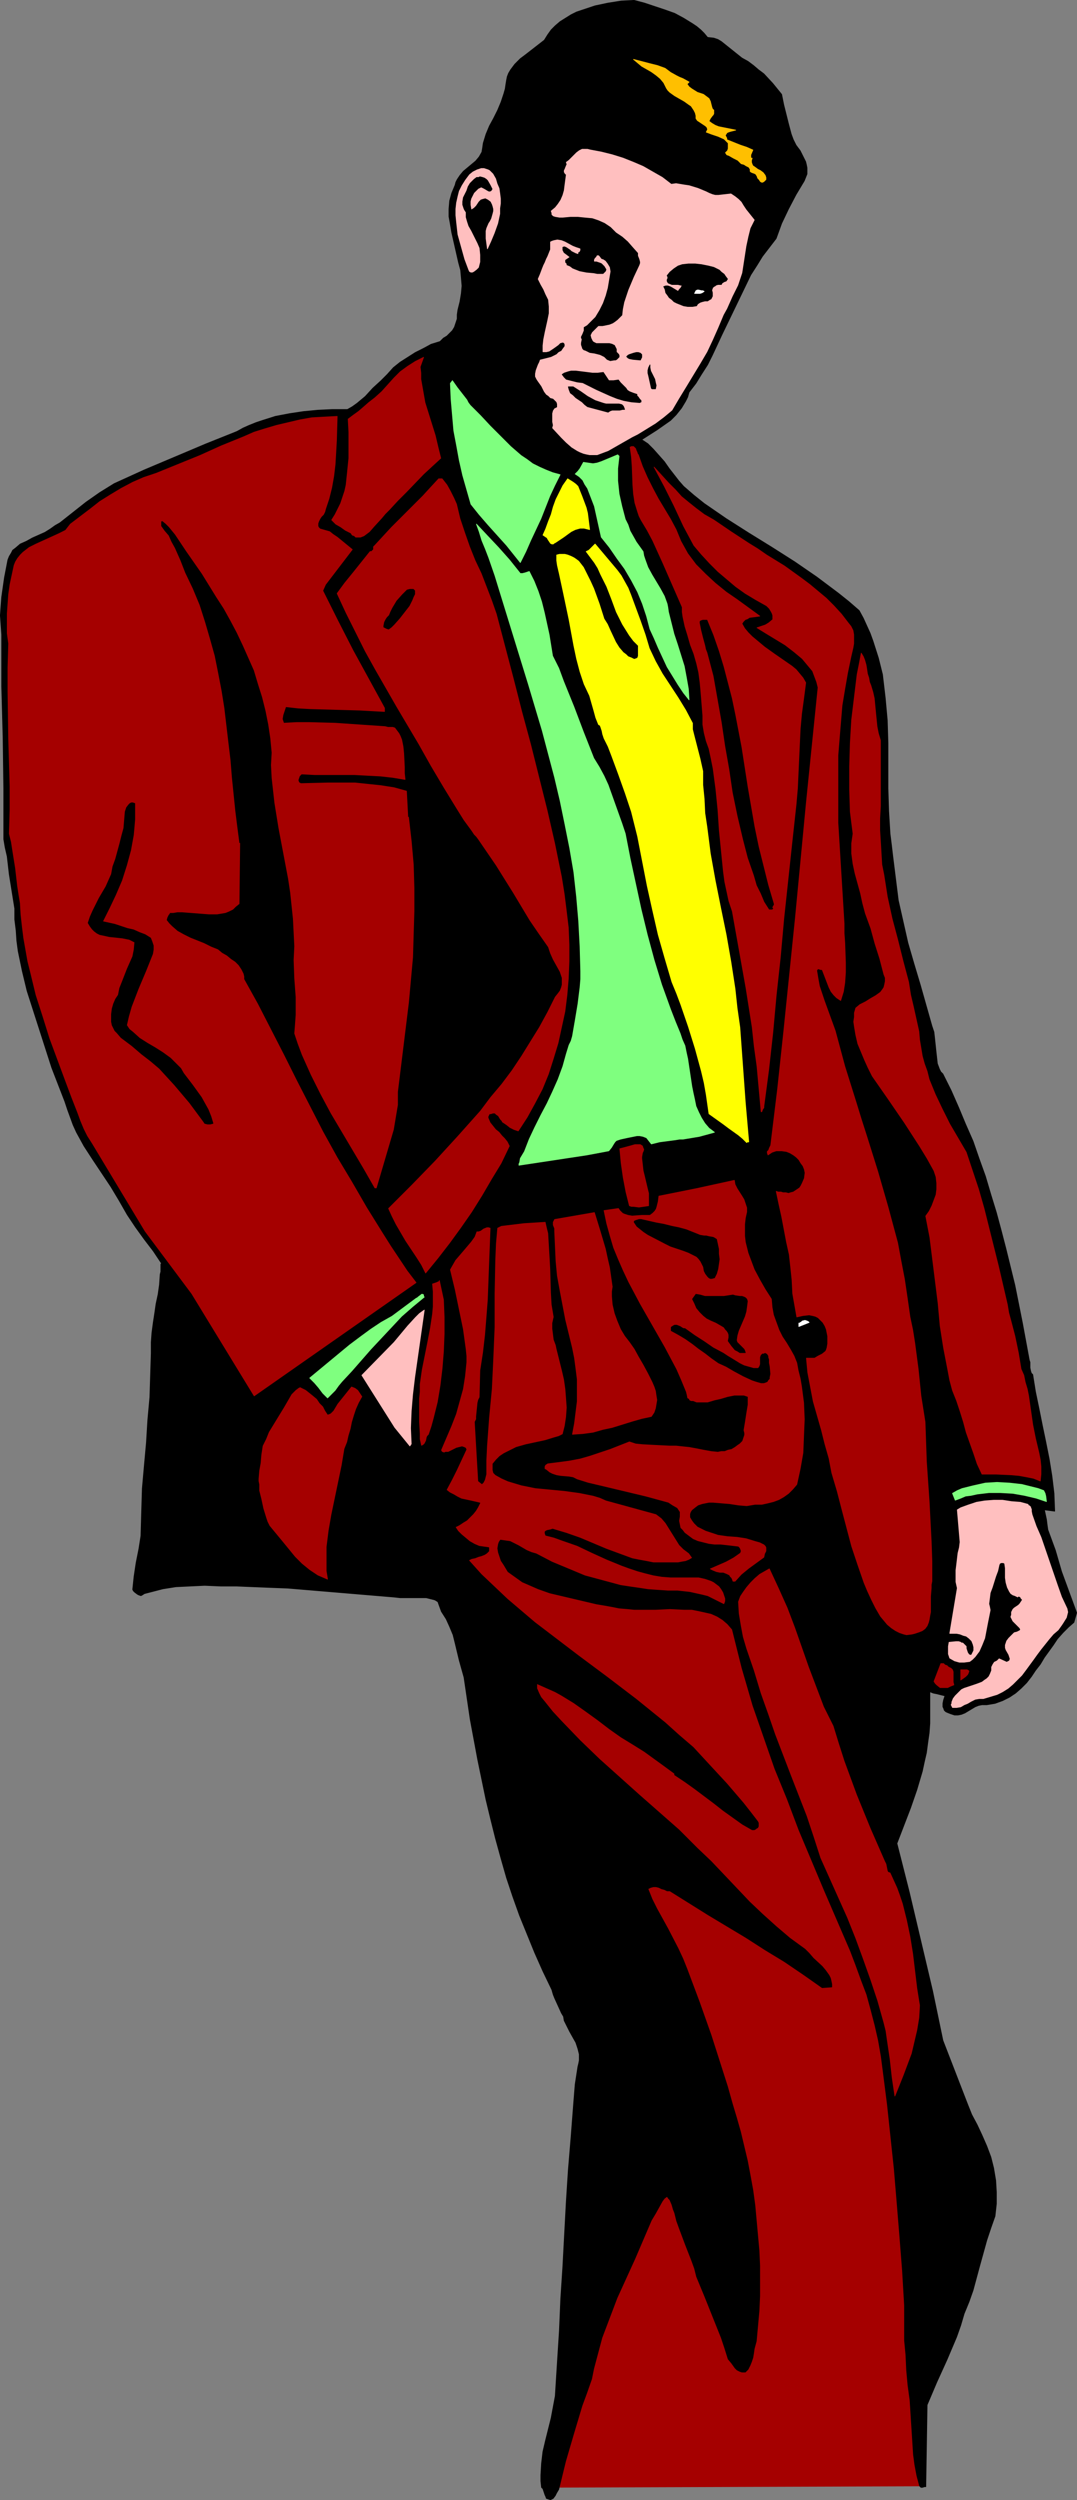 <?xml version="1.0" encoding="UTF-8" standalone="no"?>
<svg
   version="1.0"
   width="67.105mm"
   height="155.711mm"
   id="svg41"
   sodipodi:docname="Model 3.wmf"
   xmlns:inkscape="http://www.inkscape.org/namespaces/inkscape"
   xmlns:sodipodi="http://sodipodi.sourceforge.net/DTD/sodipodi-0.dtd"
   xmlns="http://www.w3.org/2000/svg"
   xmlns:svg="http://www.w3.org/2000/svg">
  <rect width="100%" height="100%" fill="#808080" stroke="none"/>
  <sodipodi:namedview
     id="namedview41"
     pagecolor="#ffffff"
     bordercolor="#000000"
     borderopacity="0.25"
     inkscape:showpageshadow="2"
     inkscape:pageopacity="0.0"
     inkscape:pagecheckerboard="0"
     inkscape:deskcolor="#d1d1d1"
     inkscape:document-units="mm" />
  <defs
     id="defs1">
    <pattern
       id="WMFhbasepattern"
       patternUnits="userSpaceOnUse"
       width="6"
       height="6"
       x="0"
       y="0" />
  </defs>
  <path
     style="fill:#a50000;fill-opacity:1;fill-rule:evenodd;stroke:#a50000;stroke-width:0.162px;stroke-linecap:round;stroke-linejoin:round;stroke-miterlimit:4;stroke-dasharray:none;stroke-opacity:1"
     d="m 99.431,363.984 46.848,131.212 -18.739,90.329 89.012,-0.323 -6.139,-119.739 -51.695,-117.8 -27.786,-66.091 -43.94,7.595 z"
     id="path1" />
  <path
     style="fill:#000000;fill-opacity:1;fill-rule:evenodd;stroke:#000000;stroke-width:0.162px;stroke-linecap:round;stroke-linejoin:round;stroke-miterlimit:4;stroke-dasharray:none;stroke-opacity:1"
     d="m 218.329,566.134 2.262,-5.333 2.423,-5.333 2.262,-5.332 0.969,-2.747 0.808,-2.747 1.131,-2.747 0.969,-2.747 1.615,-5.979 1.615,-5.817 0.969,-2.909 0.969,-2.747 0.323,-2.909 v -2.747 l -0.162,-2.747 -0.485,-2.909 -0.646,-2.585 -0.969,-2.585 -1.131,-2.585 -1.131,-2.424 -1.292,-2.424 -0.969,-2.424 -1.939,-5.009 -3.877,-10.019 -2.423,-11.635 -2.746,-11.635 -2.746,-11.635 -2.908,-11.473 1.615,-4.201 1.615,-4.201 1.454,-4.201 1.292,-4.363 0.485,-2.262 0.485,-2.101 0.323,-2.424 0.323,-2.262 0.162,-2.262 v -2.424 -2.424 -2.585 l 0.808,0.323 0.808,0.162 1.939,0.485 -0.323,0.97 -0.162,0.808 v 0.808 l 0.162,0.323 0.162,0.485 0.323,0.323 0.323,0.162 0.808,0.323 0.969,0.323 h 0.808 l 0.808,-0.162 0.808,-0.323 0.808,-0.485 0.808,-0.485 0.808,-0.485 0.808,-0.323 0.808,-0.162 h 1.131 l 0.969,-0.162 0.969,-0.162 1.777,-0.646 1.615,-0.808 1.454,-0.97 1.292,-1.131 1.292,-1.293 1.131,-1.454 0.969,-1.454 1.131,-1.454 0.969,-1.616 2.1,-2.909 0.969,-1.454 1.292,-1.454 1.292,-1.293 1.292,-1.131 0.646,-2.262 -1.777,-4.848 -1.777,-4.848 -1.454,-5.009 -1.777,-4.848 -0.162,-1.131 -0.162,-1.293 -0.485,-2.262 2.423,0.323 -0.162,-4.201 -0.485,-4.04 -0.646,-4.04 -0.808,-4.04 -0.808,-3.878 -0.808,-4.04 -0.808,-3.878 -0.646,-4.04 -0.323,-0.323 -0.162,-0.485 -0.162,-0.808 v -0.97 -0.323 l -0.162,-0.485 -1.615,-8.726 -1.777,-8.888 -2.1,-8.564 -1.131,-4.363 -1.131,-4.201 -1.292,-4.201 -1.292,-4.363 -1.454,-4.04 -1.454,-4.201 -1.777,-4.04 -1.615,-3.878 -1.777,-4.04 -1.939,-3.878 -0.485,-0.485 -0.323,-0.646 -0.485,-1.293 -0.162,-1.454 -0.162,-1.454 -0.323,-3.07 -0.162,-1.454 -0.485,-1.454 -2.746,-9.695 -1.454,-4.848 -1.454,-5.009 -1.131,-5.009 -1.131,-5.009 -0.646,-5.171 -0.323,-2.585 -0.323,-2.585 -0.323,-2.747 -0.323,-2.585 -0.323,-5.333 -0.162,-5.333 v -5.332 -5.333 l -0.162,-5.333 -0.485,-5.332 -0.323,-2.747 -0.323,-2.747 -0.969,-3.878 -1.292,-4.04 -0.646,-1.778 -0.808,-1.778 -0.808,-1.778 -0.969,-1.778 -2.423,-2.101 -2.423,-1.939 -2.585,-1.939 -2.585,-1.939 -5.169,-3.555 -5.331,-3.393 -5.493,-3.393 -5.331,-3.393 -2.585,-1.778 -2.585,-1.778 -2.423,-1.939 -2.423,-2.101 -1.131,-1.293 -1.131,-1.454 -1.131,-1.454 -1.131,-1.616 -1.292,-1.454 -1.292,-1.454 -1.292,-1.293 -1.454,-0.97 1.777,-1.131 1.777,-1.131 1.615,-1.131 1.615,-1.131 1.292,-1.293 1.292,-1.616 0.485,-0.808 0.485,-0.808 0.485,-0.97 0.323,-1.131 1.615,-2.101 1.292,-2.101 1.454,-2.262 1.131,-2.262 2.262,-4.848 2.262,-4.686 2.262,-4.686 2.262,-4.686 1.454,-2.262 1.292,-2.101 1.615,-2.101 1.615,-2.101 1.292,-3.555 1.615,-3.393 1.777,-3.393 1.939,-3.232 0.323,-0.808 0.323,-0.808 V 40.155 39.509 l -0.162,-0.808 -0.162,-0.646 -0.646,-1.293 -0.646,-1.293 -0.969,-1.293 -0.646,-1.293 -0.485,-1.293 -0.646,-2.424 -1.131,-4.525 -0.485,-2.424 -2.1,-2.585 -2.1,-2.262 -1.292,-0.97 -1.131,-0.97 -1.292,-0.97 -1.454,-0.808 -0.808,-0.646 -0.808,-0.646 -1.615,-1.293 -1.615,-1.293 -0.808,-0.485 -0.969,-0.323 -1.454,-0.162 -0.808,-0.97 -0.808,-0.808 -0.969,-0.808 -0.969,-0.646 -2.1,-1.293 -2.1,-1.131 -2.262,-0.808 -2.423,-0.808 -2.423,-0.808 -2.423,-0.646 -3.069,0.162 -3.069,0.485 -3.069,0.646 -1.454,0.485 -1.454,0.485 -1.454,0.485 -1.292,0.646 -1.292,0.808 -1.292,0.808 -1.131,0.97 -0.969,0.97 -0.808,1.131 -0.808,1.293 -1.454,1.131 -2.908,2.262 -1.292,0.97 -1.292,1.293 -0.485,0.646 -0.485,0.646 -0.485,0.808 -0.323,0.808 -0.162,0.808 -0.162,0.97 -0.162,1.131 -0.323,1.131 -0.646,1.939 -0.808,1.939 -0.969,1.939 -0.969,1.778 -0.808,1.939 -0.646,2.101 -0.162,1.131 -0.162,0.97 -0.646,1.131 -0.808,0.97 -0.969,0.808 -0.969,0.808 -0.969,0.808 -0.808,0.97 -0.646,0.97 -0.323,0.646 -0.162,0.646 -0.808,1.939 -0.485,1.778 -0.162,1.939 v 1.778 l 0.323,1.778 0.323,1.939 0.808,3.555 0.808,3.555 0.485,1.778 0.162,1.778 0.162,1.939 -0.162,1.778 -0.323,1.939 -0.485,1.939 -0.162,1.131 v 0.97 l -0.323,0.97 -0.323,0.97 -0.485,0.808 -0.646,0.646 -0.646,0.646 -0.808,0.485 -0.808,0.808 -2.1,0.646 -1.777,0.97 -1.939,0.97 -1.777,1.131 -1.777,1.131 -1.615,1.293 -1.454,1.616 -1.454,1.454 -1.939,1.778 -1.777,1.939 -0.969,0.808 -0.969,0.808 -1.131,0.808 -1.131,0.646 h -3.554 l -3.392,0.162 -3.392,0.323 -3.231,0.485 -3.392,0.646 -3.069,0.97 -1.454,0.485 -1.615,0.646 -1.454,0.646 -1.454,0.808 -7.27,2.909 -7.27,3.07 -7.27,3.07 -7.108,3.232 -3.392,2.101 -3.231,2.262 -3.069,2.424 -3.069,2.424 -1.131,0.646 -1.131,0.808 -1.292,0.808 -1.454,0.646 -1.454,0.646 -1.454,0.808 -1.454,0.646 -1.131,0.97 -0.646,0.485 -0.323,0.646 -0.485,0.808 -0.323,0.808 -0.808,4.201 -0.646,4.525 -0.162,2.101 -0.162,2.262 0.162,2.262 0.162,2.262 v 6.14 6.14 l 0.323,11.958 0.162,11.958 v 5.979 5.979 l 0.323,1.939 0.485,2.101 0.485,4.201 0.646,4.04 0.646,4.04 v 2.585 l 0.323,2.585 0.162,2.424 0.323,2.424 0.969,4.686 1.131,4.686 1.454,4.525 1.454,4.525 1.454,4.525 1.454,4.525 3.069,7.918 0.646,1.939 0.646,1.778 0.646,1.778 0.808,1.778 1.777,3.232 2.1,3.232 4.2,6.302 1.939,3.232 1.939,3.393 0.969,1.454 0.969,1.454 2.1,2.909 2.1,2.747 0.969,1.454 0.969,1.454 -0.162,0.162 v 0.323 0.646 0.808 l -0.162,0.646 -0.162,2.424 -0.323,2.262 -0.485,2.262 -0.162,1.131 -0.162,1.131 -0.323,2.101 -0.323,2.424 -0.162,2.262 v 2.585 l -0.162,5.171 -0.162,5.171 -0.485,5.333 -0.323,5.333 -0.485,5.333 -0.485,5.494 -0.162,5.494 -0.162,5.656 -0.485,3.07 -0.646,3.232 -0.485,3.232 -0.323,3.07 0.162,0.323 0.323,0.323 0.646,0.485 0.323,0.162 0.485,0.162 0.323,-0.162 0.485,-0.323 4.362,-1.131 3.069,-0.485 3.392,-0.162 3.392,-0.162 3.716,0.162 h 3.716 l 3.877,0.162 4.039,0.162 4.2,0.162 25.04,2.101 1.454,0.162 h 1.454 1.615 1.615 1.454 l 0.646,0.162 0.646,0.162 0.646,0.162 0.323,0.162 0.485,0.323 0.162,0.485 0.646,1.778 1.131,1.778 0.808,1.778 0.808,1.939 0.485,1.939 0.969,4.04 1.131,4.04 1.454,9.857 1.777,9.534 1.939,9.372 1.131,4.686 1.131,4.525 1.292,4.686 1.292,4.525 1.454,4.363 1.615,4.525 1.777,4.363 1.777,4.363 1.939,4.363 2.1,4.363 0.323,1.131 0.323,0.808 0.808,1.778 0.808,1.778 0.485,0.808 0.162,0.97 0.646,1.293 0.646,1.293 1.454,2.585 0.485,1.454 0.323,1.293 v 0.808 0.646 l -0.162,0.808 -0.162,0.646 -0.646,4.201 -0.323,4.04 -0.646,8.403 -0.646,7.756 -0.485,7.595 -0.808,15.19 -0.485,7.433 -0.323,7.595 -0.485,7.595 -0.485,7.756 -0.485,2.585 -0.485,2.585 -0.646,2.585 -0.646,2.585 -0.646,2.747 -0.323,2.747 -0.162,2.747 v 1.454 l 0.162,1.454 0.323,0.323 0.162,0.485 0.162,0.485 0.162,0.485 0.162,0.323 0.162,0.485 0.485,0.162 0.485,0.162 0.323,-0.162 0.323,-0.162 0.485,-0.646 0.323,-0.646 0.485,-0.808 1.615,-6.625 1.939,-6.625 1.939,-6.464 1.131,-3.07 1.131,-3.232 0.485,-2.424 0.646,-2.424 0.646,-2.424 0.646,-2.424 1.777,-4.686 1.777,-4.686 4.2,-9.211 1.939,-4.525 1.939,-4.525 0.969,-1.616 0.808,-1.454 0.808,-1.454 0.485,-0.646 0.646,-0.485 0.323,0.485 0.323,0.323 0.485,1.131 0.323,1.131 0.323,0.808 0.485,1.939 0.646,1.778 1.454,3.878 1.454,3.717 0.646,1.778 0.485,1.939 1.939,4.686 1.939,4.848 1.939,4.848 0.808,2.424 0.808,2.585 0.808,0.97 0.808,1.131 0.485,0.485 0.646,0.323 0.485,0.162 h 0.808 l 0.646,-0.646 0.485,-0.97 0.323,-0.808 0.323,-0.97 0.162,-0.97 0.162,-1.131 0.485,-1.778 0.323,-3.555 0.323,-3.555 0.162,-3.555 v -3.555 -3.555 l -0.162,-3.555 -0.323,-3.555 -0.323,-3.555 -0.323,-3.555 -0.485,-3.555 -0.646,-3.555 -0.646,-3.393 -0.808,-3.393 -0.808,-3.393 -0.969,-3.393 -0.969,-3.232 -1.131,-4.04 -1.292,-4.04 -2.585,-8.08 -2.746,-7.756 -2.908,-7.756 -0.969,-2.424 -1.131,-2.424 -2.423,-4.686 -2.585,-4.686 -1.131,-2.262 -0.969,-2.424 0.646,-0.323 0.646,-0.162 h 0.646 l 0.646,0.162 0.646,0.323 0.646,0.162 0.646,0.323 h 0.646 l 9.047,5.656 8.885,5.332 4.523,2.909 4.523,2.747 4.523,3.07 4.362,3.07 2.262,-0.162 v -0.646 l -0.162,-0.808 -0.162,-0.646 -0.323,-0.646 -0.808,-1.131 -0.808,-0.97 -2.1,-1.939 -0.969,-1.131 -0.969,-0.97 -1.777,-1.293 -1.777,-1.293 -3.231,-2.747 -3.231,-2.909 -3.069,-2.909 -2.908,-3.07 -3.069,-3.232 -3.069,-3.232 -3.231,-3.07 -4.362,-4.363 -9.37,-8.241 -4.685,-4.201 -4.685,-4.201 -4.523,-4.363 -4.362,-4.525 -2.1,-2.262 -1.939,-2.424 -0.808,-0.97 -0.485,-0.97 -0.485,-1.131 v -0.485 -0.646 l 1.454,0.646 1.454,0.646 1.454,0.646 1.454,0.808 2.908,1.778 2.746,1.939 2.908,2.101 2.746,2.101 2.746,1.939 2.908,1.778 2.585,1.616 4.685,3.393 2.423,1.778 v 0.323 l 2.423,1.616 2.262,1.616 4.523,3.393 2.262,1.778 2.262,1.616 2.262,1.616 2.262,1.293 h 0.485 l 0.323,-0.162 0.162,-0.162 0.323,-0.162 0.162,-0.323 v -0.323 -0.485 l -0.162,-0.323 -1.615,-2.101 -1.777,-2.262 -3.877,-4.525 -4.039,-4.363 -1.939,-2.101 -1.939,-2.101 -3.392,-2.909 -3.231,-2.909 -3.392,-2.747 -3.392,-2.747 -6.785,-5.171 -6.946,-5.171 -6.785,-5.171 -3.392,-2.585 -3.231,-2.747 -3.231,-2.747 -3.069,-2.909 -3.069,-2.909 -2.908,-3.232 v -0.162 l 0.646,-0.323 0.808,-0.162 0.808,-0.323 0.646,-0.162 0.808,-0.323 0.485,-0.323 0.485,-0.485 v -0.485 -0.323 l -1.131,-0.162 -1.131,-0.162 -1.131,-0.485 -1.131,-0.646 -0.969,-0.808 -0.969,-0.808 -0.808,-0.808 -0.646,-0.97 0.969,-0.485 0.969,-0.646 0.808,-0.485 0.808,-0.808 0.646,-0.646 0.646,-0.808 0.485,-0.808 0.485,-0.97 -2.1,-0.485 -2.262,-0.485 -0.969,-0.485 -0.808,-0.485 -0.969,-0.485 -0.808,-0.646 1.292,-2.424 1.131,-2.262 2.262,-4.848 -0.162,-0.323 -0.323,-0.162 -0.485,-0.162 -0.646,0.162 -0.646,0.162 -0.646,0.323 -0.646,0.323 -0.646,0.323 h -0.646 l -0.323,0.162 -0.485,-0.162 -0.162,-0.162 -0.162,-0.323 2.423,-5.656 1.131,-2.909 0.808,-2.909 0.808,-2.909 0.485,-3.07 0.323,-3.232 v -1.454 l -0.162,-1.616 -0.646,-4.686 -0.969,-4.686 -0.969,-4.686 -1.131,-4.686 0.646,-1.131 0.646,-1.131 1.939,-2.262 1.777,-2.101 0.808,-1.131 0.485,-1.293 h 0.485 l 0.485,-0.162 0.646,-0.485 0.808,-0.323 h 0.485 l 0.485,0.162 -0.323,8.403 -0.323,8.564 -0.323,4.201 -0.323,4.04 -0.485,4.201 -0.646,4.201 -0.162,6.302 -0.323,0.646 -0.162,0.646 -0.162,1.616 -0.162,1.616 v 0.646 l -0.323,0.646 0.808,13.897 0.808,0.646 0.323,-0.323 0.323,-0.646 0.162,-0.646 0.162,-0.646 v -3.232 l 0.162,-3.393 0.485,-6.625 0.646,-6.787 0.162,-3.393 0.162,-3.393 0.162,-3.878 0.162,-3.878 v -7.918 l 0.162,-7.918 0.162,-3.878 0.323,-3.717 0.969,-0.485 5.331,-0.646 2.585,-0.162 2.585,-0.162 0.323,1.454 0.323,1.293 0.162,2.747 0.162,2.747 0.162,2.909 0.162,5.656 0.162,2.747 0.485,2.909 -0.323,1.454 v 1.293 l 0.162,1.293 0.162,1.293 0.485,1.293 0.162,0.808 0.162,0.646 0.323,1.293 0.323,1.293 0.485,1.939 0.485,2.101 0.323,2.262 0.162,2.101 0.162,2.262 -0.162,2.262 -0.323,2.101 -0.485,1.939 -0.969,0.485 -1.131,0.323 -2.1,0.646 -2.262,0.485 -2.262,0.485 -2.262,0.646 -0.969,0.485 -0.969,0.485 -0.969,0.485 -0.969,0.646 -0.808,0.808 -0.808,0.97 v 0.808 0.646 l 0.162,0.646 0.485,0.485 1.454,0.808 1.454,0.646 1.615,0.485 1.615,0.485 1.615,0.323 1.615,0.323 3.392,0.323 3.392,0.323 3.554,0.485 1.615,0.323 1.615,0.323 1.615,0.485 1.454,0.646 11.793,3.232 0.646,0.485 0.646,0.485 0.969,1.131 0.808,1.293 0.808,1.293 0.808,1.293 0.808,1.293 0.969,0.97 0.646,0.485 0.646,0.485 0.808,1.131 -0.808,0.485 -0.808,0.323 -0.969,0.162 -0.808,0.162 h -4.039 -1.777 l -1.615,-0.323 -1.777,-0.323 -1.615,-0.323 -3.069,-1.131 -3.069,-1.131 -3.069,-1.293 -3.069,-1.293 -3.231,-1.131 -1.615,-0.485 -1.615,-0.485 -0.485,0.162 -0.808,0.162 -0.323,0.162 -0.162,0.162 v 0.323 l 0.162,0.485 1.939,0.485 1.777,0.646 3.716,1.293 3.392,1.616 3.554,1.616 3.554,1.454 1.777,0.646 1.939,0.646 1.777,0.485 1.939,0.485 1.939,0.323 2.1,0.162 h 5.008 1.615 l 1.454,0.323 1.454,0.485 0.646,0.323 0.646,0.485 0.646,0.485 0.485,0.646 0.485,0.808 0.323,0.97 0.162,0.485 v 0.646 l -0.162,0.485 -0.162,0.323 -1.292,-0.646 -1.292,-0.646 -1.292,-0.646 -1.292,-0.323 -1.454,-0.323 -1.454,-0.323 -2.908,-0.323 h -2.262 l -2.423,-0.162 -2.262,-0.162 -2.1,-0.323 -2.262,-0.323 -2.1,-0.323 -4.2,-1.131 -4.2,-1.131 -3.877,-1.616 -3.877,-1.616 -3.716,-1.939 -1.131,-0.323 -1.131,-0.485 -1.939,-1.131 -0.969,-0.485 -0.969,-0.485 -1.131,-0.162 -1.131,-0.162 -0.323,0.485 -0.162,0.485 -0.162,0.97 0.162,0.97 0.323,0.97 0.323,0.97 0.646,0.97 0.969,1.616 1.131,0.808 1.131,0.808 1.131,0.808 1.131,0.485 2.585,1.131 2.746,0.97 2.746,0.646 2.746,0.646 5.493,1.293 1.939,0.323 1.777,0.323 1.615,0.323 1.939,0.162 1.615,0.162 h 1.615 3.392 l 3.392,-0.162 3.392,0.162 h 1.777 l 1.615,0.323 1.454,0.323 1.454,0.323 1.454,0.646 1.292,0.808 1.131,0.97 1.131,1.293 1.131,4.525 1.131,4.525 2.585,8.888 2.585,7.433 2.585,7.433 2.908,7.11 2.746,7.272 5.977,14.22 6.139,14.22 1.292,3.393 1.292,3.555 1.292,3.393 0.969,3.555 0.969,3.717 0.808,3.555 0.646,3.717 0.485,3.717 0.969,7.595 0.808,7.595 0.808,7.595 0.646,7.756 0.646,7.918 0.646,8.241 0.485,8.241 v 4.201 4.04 l 0.323,3.393 0.162,3.555 0.323,3.555 0.485,3.555 0.646,10.18 0.162,2.585 0.323,2.424 0.485,2.585 0.646,2.424 0.162,0.162 0.162,0.162 h 0.323 l 0.485,-0.162 h 0.162 0.162 z"
     id="path2" />
  <path
     style="fill:#ffbf00;fill-opacity:1;fill-rule:evenodd;stroke:#ffbf00;stroke-width:0.162px;stroke-linecap:round;stroke-linejoin:round;stroke-miterlimit:4;stroke-dasharray:none;stroke-opacity:1"
     d="m 149.188,13.978 0.969,0.808 0.969,0.808 2.262,1.293 1.131,0.808 0.969,0.808 0.808,0.97 0.323,0.646 0.323,0.646 0.323,0.485 0.485,0.485 1.131,0.808 2.262,1.293 1.131,0.808 0.485,0.323 0.323,0.485 0.323,0.485 0.323,0.646 0.162,0.646 v 0.646 l 0.323,0.485 0.485,0.323 0.485,0.323 0.485,0.323 0.485,0.323 0.323,0.323 0.162,0.485 -0.162,0.323 -0.162,0.323 1.292,0.485 1.454,0.485 1.454,0.646 0.485,0.485 0.485,0.485 v 1.293 l -0.162,0.485 -0.485,0.485 0.323,0.485 0.485,0.162 1.131,0.646 0.969,0.485 0.485,0.485 0.323,0.323 0.646,0.162 0.485,0.323 0.646,0.323 0.323,0.485 v 0.162 0.323 l 0.162,0.162 0.323,0.162 0.485,0.162 0.323,0.162 0.323,0.485 0.162,0.485 0.323,0.323 0.323,0.485 0.323,0.162 h 0.162 l 0.323,-0.162 0.162,-0.162 0.323,-0.323 v -0.485 l -0.162,-0.485 -0.485,-0.646 -0.646,-0.485 -0.646,-0.323 -0.646,-0.485 -0.485,-0.323 -0.162,-0.323 -0.162,-0.485 v -0.485 l 0.162,-0.485 h -0.162 l -0.162,-0.162 v -0.646 l 0.485,-1.131 -1.454,-0.646 -1.454,-0.485 -1.615,-0.646 -1.615,-0.646 v -0.323 l -0.162,-0.323 -0.162,-0.323 v -0.162 l 0.162,-0.162 0.162,-0.323 0.323,-0.162 0.485,-0.162 0.646,-0.162 0.646,-0.162 -1.615,-0.323 -1.615,-0.323 -0.808,-0.162 -0.808,-0.323 -0.808,-0.485 -0.646,-0.485 0.162,-0.323 0.162,-0.323 0.485,-0.646 0.162,-0.162 0.162,-0.323 v -0.485 -0.323 l -0.323,-0.323 -0.162,-0.485 -0.323,-1.293 -0.323,-0.646 -0.646,-0.485 -0.646,-0.485 -1.454,-0.485 -1.292,-0.808 -0.646,-0.485 -0.485,-0.646 0.485,-0.485 -1.454,-0.808 -0.808,-0.323 -0.646,-0.323 -1.454,-0.808 -0.646,-0.485 -0.646,-0.485 -1.777,-0.646 -1.939,-0.485 z"
     id="path3" />
  <path
     style="fill:#ffbfbf;fill-opacity:1;fill-rule:evenodd;stroke:#ffbfbf;stroke-width:0.162px;stroke-linecap:round;stroke-linejoin:round;stroke-miterlimit:4;stroke-dasharray:none;stroke-opacity:1"
     d="m 141.11,60.354 -0.162,-0.162 h -0.323 l -0.162,0.323 -0.323,0.323 -0.162,0.323 v 0.323 h 0.485 l 0.485,0.162 0.485,0.162 0.323,0.162 0.646,0.646 0.485,0.808 -0.162,0.485 -0.323,0.323 -0.323,0.323 h -0.485 -0.969 l -0.808,-0.162 -1.777,-0.162 -1.615,-0.323 -1.615,-0.646 -0.646,-0.485 -0.808,-0.323 v -0.323 l -0.323,-0.323 v -0.323 -0.323 l 0.969,-0.646 -0.646,-0.485 -0.646,-0.485 -0.162,-0.323 -0.162,-0.323 v -0.323 -0.485 l 0.485,-0.162 0.485,0.162 0.485,0.323 0.485,0.323 0.323,0.323 0.969,0.485 0.485,0.162 v -0.323 l 0.323,-0.162 0.162,-0.323 v 0 -0.323 l -0.969,-0.323 -0.808,-0.323 -1.777,-0.97 -0.808,-0.323 -0.969,-0.162 -0.808,0.162 -0.485,0.162 -0.323,0.162 v 0.97 0.808 l -0.323,0.808 -0.323,0.808 -0.323,0.646 -0.323,0.808 -0.323,0.646 -0.323,0.808 -0.485,1.293 -0.485,1.131 0.323,0.646 0.323,0.646 0.646,1.131 0.485,1.131 0.323,0.646 0.323,0.646 0.162,1.616 v 1.616 l -0.323,1.616 -0.323,1.454 -0.323,1.454 -0.323,1.616 -0.162,1.454 v 1.454 h 0.808 l 0.646,-0.162 0.485,-0.323 0.485,-0.323 1.131,-0.808 0.485,-0.485 0.646,-0.162 0.323,0.162 0.162,0.323 v 0.323 0.162 l -0.485,0.646 -0.323,0.485 -0.646,0.323 -0.485,0.485 -1.292,0.646 -1.292,0.323 -1.292,0.323 -0.162,0.485 -0.323,0.646 -0.485,1.293 -0.162,0.808 v 0.646 l 0.323,0.646 0.323,0.485 0.808,1.131 0.323,0.646 0.323,0.646 0.485,0.646 0.485,0.323 0.485,0.485 0.646,0.162 0.485,0.485 0.323,0.323 0.162,0.485 v 0.323 0.485 l -0.646,0.323 -0.323,0.485 -0.162,0.646 v 0.646 1.293 l 0.162,0.808 -0.162,0.646 2.1,2.262 1.131,1.131 1.292,1.131 1.292,0.808 0.646,0.323 0.808,0.323 0.646,0.162 0.808,0.162 h 0.808 0.969 l 1.292,-0.485 1.292,-0.485 2.262,-1.293 1.131,-0.646 1.131,-0.646 1.131,-0.646 1.292,-0.646 4.2,-2.585 1.939,-1.454 1.939,-1.616 1.615,-2.747 1.777,-2.909 3.231,-5.333 1.615,-2.747 1.292,-2.747 1.292,-2.909 1.292,-3.07 0.808,-1.454 0.646,-1.454 0.646,-1.454 0.808,-1.616 0.485,-0.97 0.323,-0.97 0.646,-1.939 0.323,-2.101 0.323,-2.101 0.323,-2.101 0.485,-2.262 0.485,-1.939 0.485,-0.97 0.485,-0.97 -1.292,-1.616 -0.646,-0.808 -0.646,-0.97 -0.485,-0.808 -0.646,-0.646 -0.808,-0.646 -0.969,-0.646 -1.454,0.162 -1.454,0.162 h -0.808 l -0.646,-0.162 -0.808,-0.323 -0.646,-0.323 -1.939,-0.808 -2.1,-0.646 -1.131,-0.162 -0.969,-0.162 -0.969,-0.162 -1.131,0.162 -2.1,-1.616 -2.262,-1.293 -2.262,-1.293 -2.262,-0.97 -2.423,-0.97 -2.585,-0.808 -2.585,-0.646 -2.585,-0.485 -0.646,-0.162 h -0.485 -0.485 -0.323 l -0.646,0.323 -0.646,0.485 -1.131,1.131 -0.646,0.646 -0.646,0.485 0.162,0.485 -0.162,0.323 -0.323,0.808 -0.162,0.323 v 0.323 l 0.162,0.323 0.323,0.323 -0.323,2.424 -0.162,1.293 -0.323,1.131 -0.485,1.131 -0.646,0.97 -0.646,0.808 -0.969,0.808 0.162,0.485 v 0.323 l 0.323,0.323 0.485,0.162 0.969,0.162 h 0.808 l 1.777,-0.162 h 1.777 l 1.615,0.162 1.777,0.162 1.454,0.485 1.454,0.646 1.454,0.97 0.646,0.646 0.646,0.646 1.454,0.97 1.292,1.131 1.131,1.293 1.292,1.454 v 0.323 0.323 l 0.323,0.808 0.162,0.646 v 0.323 l -0.162,0.485 -1.292,2.747 -1.292,3.07 -0.485,1.454 -0.485,1.454 -0.323,1.616 -0.162,1.454 -1.131,1.131 -0.646,0.485 -0.485,0.323 -0.808,0.323 -0.808,0.162 -0.808,0.162 h -0.969 l -0.485,0.485 -0.969,0.97 -0.323,0.646 0.162,0.646 0.323,0.646 0.162,0.162 0.323,0.162 0.323,0.162 h 0.323 0.646 0.646 1.454 l 0.646,0.162 0.646,0.323 0.323,0.646 0.162,0.323 v 0.485 0.162 l 0.162,0.162 0.323,0.323 0.162,0.323 v 0.323 0.162 l -0.323,0.323 -0.323,0.323 -0.323,0.162 h -0.323 l -0.969,0.162 -0.808,-0.323 -0.323,-0.323 -0.323,-0.323 -0.969,-0.485 -1.292,-0.323 -1.131,-0.162 -0.969,-0.485 -0.485,-0.162 -0.323,-0.323 -0.162,-0.485 -0.162,-0.485 v -0.485 l 0.162,-0.808 -0.162,-0.323 v -0.323 l 0.323,-0.646 0.323,-0.808 v -0.323 -0.485 l 0.808,-0.485 1.292,-1.293 0.646,-0.646 0.969,-1.616 0.808,-1.616 0.646,-1.778 0.485,-1.778 0.646,-3.878 -0.162,-0.97 -0.485,-0.808 -0.485,-0.646 -0.485,-0.323 -0.485,-0.162 z"
     id="path4" />
  <path
     style="fill:#ffbfbf;fill-opacity:1;fill-rule:evenodd;stroke:#ffbfbf;stroke-width:0.162px;stroke-linecap:round;stroke-linejoin:round;stroke-miterlimit:4;stroke-dasharray:none;stroke-opacity:1"
     d="m 110.578,41.125 -0.969,1.293 -0.808,1.293 -0.646,1.293 -0.323,1.293 -0.323,1.454 -0.162,1.454 v 1.454 l 0.162,1.616 0.162,1.454 0.162,1.454 0.808,2.909 0.808,2.909 0.969,2.585 0.162,0.323 0.323,0.162 h 0.323 l 0.323,-0.162 0.646,-0.485 0.485,-0.485 0.162,-0.646 0.162,-0.646 v -1.616 l -0.162,-1.616 -0.485,-1.131 -0.485,-0.97 -0.969,-1.939 -0.646,-1.131 -0.323,-0.97 -0.323,-1.131 v -1.131 l -0.323,-0.485 -0.162,-0.323 -0.323,-0.97 v -0.808 l 0.162,-0.97 0.808,-1.616 0.323,-0.97 0.485,-0.808 0.969,-0.97 0.646,-0.485 h 0.485 l 0.323,-0.162 0.646,0.162 0.485,0.162 0.485,0.323 0.323,0.323 0.646,1.131 0.485,0.97 -0.323,0.485 -0.323,0.162 h -0.323 l -0.323,-0.162 -0.808,-0.485 -0.646,-0.323 -0.646,0.323 -0.485,0.485 -0.485,0.485 -0.323,0.646 -0.323,0.646 -0.162,0.646 v 0.808 l 0.162,0.97 0.485,-0.323 0.485,-0.485 0.323,-0.485 0.323,-0.485 0.485,-0.485 0.485,-0.162 0.646,-0.162 0.323,0.162 0.323,0.162 0.646,0.485 0.323,0.646 0.162,0.485 0.162,0.646 v 0.485 l -0.162,0.646 -0.323,1.131 -0.323,0.646 -0.323,0.485 -0.485,1.131 -0.162,0.646 v 0.485 0.646 0.646 l 0.323,2.424 0.808,-1.778 0.808,-1.939 0.808,-2.262 0.485,-2.262 v -1.293 l 0.162,-1.131 v -1.131 l -0.162,-1.293 -0.162,-1.131 -0.485,-1.131 -0.323,-1.131 -0.646,-1.131 -0.485,-0.485 -0.323,-0.323 -0.323,-0.162 -0.485,-0.162 -0.485,-0.162 h -0.646 l -0.969,0.323 -0.969,0.485 z"
     id="path5" />
  <path
     style="fill:#000000;fill-opacity:1;fill-rule:evenodd;stroke:#000000;stroke-width:0.162px;stroke-linecap:round;stroke-linejoin:round;stroke-miterlimit:4;stroke-dasharray:none;stroke-opacity:1"
     d="m 157.103,64.879 0.162,0.323 v 0.323 l -0.162,0.323 v 0.323 l 0.162,0.323 0.162,0.162 0.808,0.323 h 1.454 l 0.646,0.162 h 0.162 l 0.162,0.162 -0.162,0.162 -0.162,0.323 -0.323,0.323 -0.323,0.485 -0.808,-0.485 -0.808,-0.485 -0.323,-0.162 -0.485,-0.162 h -0.485 l -0.485,0.162 0.323,0.646 0.162,0.808 0.485,0.646 0.323,0.485 0.646,0.485 0.485,0.485 0.646,0.323 0.808,0.323 0.808,0.323 0.969,0.162 h 1.131 l 0.969,-0.162 0.162,-0.323 0.162,-0.162 0.485,-0.323 0.485,-0.162 0.646,-0.162 h 0.646 l 0.485,-0.323 0.323,-0.162 0.162,-0.323 0.162,-0.323 v -0.808 l -0.162,-0.646 0.162,-0.323 v -0.162 l 0.323,-0.323 0.323,-0.162 0.162,-0.162 0.485,-0.162 h 0.808 l 0.162,-0.323 0.485,-0.323 0.485,-0.162 0.323,-0.485 -0.485,-0.646 -0.323,-0.485 -0.646,-0.485 -0.485,-0.485 -1.292,-0.646 -1.292,-0.323 -1.615,-0.323 -1.454,-0.162 h -1.615 l -1.454,0.162 -0.969,0.323 -0.969,0.646 -0.969,0.808 z"
     id="path6" />
  <path
     style="fill:#ffffff;fill-opacity:1;fill-rule:evenodd;stroke:#ffffff;stroke-width:0.162px;stroke-linecap:round;stroke-linejoin:round;stroke-miterlimit:4;stroke-dasharray:none;stroke-opacity:1"
     d="m 163.565,69.08 h 1.292 l 0.485,-0.162 0.485,-0.323 -0.323,-0.162 h -0.323 l -0.646,-0.162 h -0.323 l -0.323,0.162 -0.162,0.323 z"
     id="path7" />
  <path
     style="fill:#000000;fill-opacity:1;fill-rule:evenodd;stroke:#000000;stroke-width:0.162px;stroke-linecap:round;stroke-linejoin:round;stroke-miterlimit:4;stroke-dasharray:none;stroke-opacity:1"
     d="m 147.572,83.947 0.323,0.323 0.323,0.162 0.808,0.162 1.777,0.162 0.323,-0.646 V 83.785 83.462 l -0.323,-0.323 -0.485,-0.162 h -0.485 l -0.646,0.162 -0.969,0.323 -0.323,0.162 z"
     id="path8" />
  <path
     style="fill:#a50000;fill-opacity:1;fill-rule:evenodd;stroke:#a50000;stroke-width:0.162px;stroke-linecap:round;stroke-linejoin:round;stroke-miterlimit:4;stroke-dasharray:none;stroke-opacity:1"
     d="m 86.831,94.773 -1.292,1.131 -1.131,0.97 -1.131,0.808 -1.292,0.97 0.162,3.07 v 3.07 3.07 l -0.323,3.232 -0.323,3.07 -0.323,1.454 -0.485,1.454 -0.485,1.454 -0.646,1.293 -0.646,1.293 -0.808,1.293 0.969,0.97 1.131,0.646 1.131,0.808 1.292,0.646 0.323,0.485 0.485,0.162 0.323,0.323 h 0.485 0.646 l 0.808,-0.323 0.646,-0.485 0.646,-0.485 1.131,-1.293 1.777,-1.939 0.808,-0.97 0.969,-0.97 1.939,-2.101 2.1,-2.101 4.039,-4.201 2.1,-1.939 1.939,-1.778 -0.646,-2.585 -0.646,-2.747 -1.615,-5.171 -0.808,-2.585 -0.485,-2.747 -0.485,-2.747 v -1.454 l -0.162,-1.454 0.808,-2.262 -0.969,0.485 -0.969,0.485 -1.777,1.131 -1.777,1.293 -1.454,1.454 -2.908,3.232 -1.615,1.454 z"
     id="path9" />
  <path
     style="fill:#000000;fill-opacity:1;fill-rule:evenodd;stroke:#000000;stroke-width:0.162px;stroke-linecap:round;stroke-linejoin:round;stroke-miterlimit:4;stroke-dasharray:none;stroke-opacity:1"
     d="m 153.388,91.38 0.162,0.162 h 0.808 l 0.162,-0.808 -0.162,-0.646 -0.162,-0.808 -0.323,-0.646 -0.646,-1.293 -0.162,-0.808 v -0.646 l -0.323,0.646 -0.162,0.646 v 0.646 l 0.162,0.646 0.323,1.454 z"
     id="path10" />
  <path
     style="fill:#000000;fill-opacity:1;fill-rule:evenodd;stroke:#000000;stroke-width:0.162px;stroke-linecap:round;stroke-linejoin:round;stroke-miterlimit:4;stroke-dasharray:none;stroke-opacity:1"
     d="m 132.387,88.148 0.485,0.646 0.485,0.485 0.646,0.162 0.646,0.162 0.646,0.162 0.646,0.162 1.292,0.162 3.231,1.616 3.231,1.454 1.615,0.646 1.615,0.485 1.777,0.323 1.939,0.162 0.323,-0.162 v -0.162 -0.162 l -0.323,-0.323 -0.323,-0.485 -0.323,-0.323 v -0.323 l -0.969,-0.323 -0.808,-0.323 -0.485,-0.323 -0.323,-0.485 -0.808,-0.808 -0.485,-0.485 -0.485,-0.646 -1.131,0.162 h -0.485 -0.646 l -1.292,-1.939 -1.292,0.162 h -1.292 l -1.292,-0.162 -1.292,-0.162 -1.292,-0.162 h -1.131 l -0.646,0.162 -0.485,0.162 -0.485,0.162 z"
     id="path11" />
  <path
     style="fill:#7fff7f;fill-opacity:1;fill-rule:evenodd;stroke:#7fff7f;stroke-width:0.162px;stroke-linecap:round;stroke-linejoin:round;stroke-miterlimit:4;stroke-dasharray:none;stroke-opacity:1"
     d="m 106.055,90.249 0.162,3.717 0.323,3.717 0.323,3.717 0.646,3.393 0.646,3.555 0.808,3.555 0.969,3.393 0.969,3.393 1.939,2.424 2.1,2.424 4.362,4.848 3.231,4.04 1.292,-2.585 1.131,-2.585 2.423,-5.171 2.1,-5.332 1.131,-2.424 1.292,-2.585 -1.777,-0.485 -1.615,-0.646 -1.454,-0.646 -1.615,-0.808 -1.292,-0.97 -1.454,-0.97 -2.423,-2.101 -2.423,-2.424 -2.423,-2.424 -2.262,-2.424 -2.423,-2.424 -0.485,-0.646 -0.323,-0.646 -1.131,-1.454 -1.131,-1.454 -1.131,-1.616 z"
     id="path12" />
  <path
     style="fill:#000000;fill-opacity:1;fill-rule:evenodd;stroke:#000000;stroke-width:0.162px;stroke-linecap:round;stroke-linejoin:round;stroke-miterlimit:4;stroke-dasharray:none;stroke-opacity:1"
     d="m 133.841,91.057 0.162,0.646 0.323,0.808 0.646,0.485 0.646,0.646 1.454,0.97 0.646,0.646 0.646,0.485 4.846,1.293 0.485,-0.323 0.485,-0.162 h 0.808 0.969 l 0.646,-0.162 h 0.485 l -0.162,-0.485 -0.162,-0.323 -0.162,-0.162 -0.162,-0.162 -0.646,-0.162 h -1.454 -0.808 -0.808 l -0.646,-0.162 -0.969,-0.323 -0.969,-0.323 -1.777,-0.97 -1.615,-1.131 -1.777,-1.131 z"
     id="path13" />
  <path
     style="fill:#a50000;fill-opacity:1;fill-rule:evenodd;stroke:#a50000;stroke-width:0.162px;stroke-linecap:round;stroke-linejoin:round;stroke-miterlimit:4;stroke-dasharray:none;stroke-opacity:1"
     d="m 59.853,328.596 38.125,-26.663 -2.1,-2.747 -1.939,-2.909 -1.939,-2.909 -1.939,-3.07 -3.716,-5.979 -1.777,-3.07 -1.777,-3.07 -3.392,-5.656 -3.392,-6.14 -3.069,-5.979 -3.069,-5.979 -3.069,-6.14 -3.069,-5.979 -3.069,-5.979 -3.231,-5.817 v -0.646 l -0.162,-0.646 -0.485,-0.97 -0.646,-0.97 -0.808,-0.808 -0.969,-0.646 -0.969,-0.808 -1.131,-0.646 -0.969,-0.808 -1.615,-0.646 -1.615,-0.808 -1.615,-0.646 -1.615,-0.646 -1.615,-0.808 -1.454,-0.808 -1.292,-1.131 -0.646,-0.646 -0.646,-0.808 0.162,-0.646 0.323,-0.646 0.162,-0.162 0.162,-0.323 h 0.323 0.485 l 0.969,-0.162 h 1.131 l 2.1,0.162 2.1,0.162 2.1,0.162 h 1.939 l 0.969,-0.162 0.969,-0.162 0.808,-0.323 0.969,-0.485 0.646,-0.646 0.808,-0.646 0.162,-14.22 h -0.162 l -0.485,-3.717 -0.485,-3.878 -0.808,-7.918 -0.323,-4.04 -0.485,-4.04 -0.969,-8.241 -0.646,-4.04 -0.808,-4.201 -0.808,-4.04 -1.131,-4.04 -1.131,-3.878 -1.292,-4.04 -1.615,-3.878 -1.777,-3.717 -1.131,-2.909 -1.292,-2.909 -0.808,-1.454 -0.646,-1.454 -0.969,-1.131 -0.808,-1.131 v -0.808 -0.323 l 0.323,-0.162 0.808,0.646 0.808,0.808 1.454,1.778 1.292,1.939 1.292,1.939 3.716,5.332 3.392,5.494 1.777,2.747 1.615,2.909 1.454,2.747 1.454,3.07 1.292,2.909 1.292,2.909 0.969,3.232 0.969,3.07 0.808,3.232 0.646,3.232 0.485,3.232 0.323,3.393 -0.162,2.909 0.162,3.07 0.323,2.909 0.323,2.909 0.969,5.979 1.131,5.979 1.131,5.979 0.485,3.232 0.323,3.07 0.323,3.07 0.162,3.232 0.162,3.232 -0.162,3.232 0.162,4.363 0.323,4.363 v 4.201 l -0.162,2.262 -0.162,2.101 0.808,2.424 0.969,2.585 2.1,4.686 2.262,4.525 2.423,4.525 5.169,8.726 2.585,4.363 2.585,4.525 h 0.323 l 0.808,-2.747 0.808,-2.747 0.808,-2.747 0.808,-2.747 0.808,-2.747 0.485,-2.909 0.485,-2.909 v -1.616 -1.454 l 2.585,-21.007 0.969,-10.665 0.162,-5.494 0.162,-5.333 v -5.494 l -0.162,-5.494 -0.485,-5.494 -0.646,-5.656 h -0.162 l -0.323,-6.14 -2.908,-0.808 -3.069,-0.485 -3.069,-0.323 -3.069,-0.323 h -3.231 -3.069 l -6.462,0.162 -0.323,-0.162 -0.162,-0.162 -0.162,-0.485 0.162,-0.485 0.162,-0.485 0.485,-0.485 3.069,0.162 h 3.231 6.139 l 3.069,0.162 3.069,0.162 2.908,0.323 2.908,0.485 -0.162,-1.454 v -1.454 l -0.162,-3.232 -0.162,-1.616 -0.323,-1.616 -0.323,-0.808 -0.323,-0.646 -0.485,-0.646 -0.485,-0.646 -0.485,-0.162 h -0.485 -0.646 l -0.646,-0.162 -11.793,-0.808 -6.139,-0.162 h -2.908 l -3.069,0.162 -0.162,-0.485 -0.162,-0.485 0.162,-0.97 0.323,-0.97 0.323,-0.97 2.908,0.323 2.908,0.162 5.816,0.162 5.816,0.162 2.908,0.162 2.908,0.162 v -0.808 l -3.716,-6.787 -3.716,-6.787 -3.554,-6.948 -3.554,-7.11 0.646,-1.454 6.3,-8.241 v 0 l -1.777,-1.454 -1.777,-1.454 -0.969,-0.646 -0.808,-0.646 -1.131,-0.323 -1.131,-0.323 -0.323,-0.323 -0.162,-0.323 v -0.646 l 0.162,-0.485 0.323,-0.646 0.323,-0.485 0.485,-0.485 0.323,-0.646 0.162,-0.646 0.808,-2.424 0.646,-2.585 0.485,-2.747 0.323,-2.747 0.162,-2.747 0.162,-2.909 0.162,-5.656 -3.069,0.162 -2.908,0.162 -2.746,0.485 -2.746,0.646 -2.746,0.646 -2.746,0.808 -2.585,0.808 -2.585,1.131 -5.169,2.101 -5.008,2.262 -5.169,2.101 -5.169,2.101 -2.908,0.97 -2.585,1.131 -2.746,1.454 -2.423,1.454 -2.585,1.616 -2.262,1.778 -4.685,3.555 -1.131,1.454 -1.615,0.808 -1.777,0.808 -3.554,1.616 -1.615,0.808 -1.454,1.131 -0.646,0.646 -0.646,0.808 -0.485,0.808 -0.323,0.808 -0.969,4.525 -0.323,2.262 -0.162,2.262 -0.162,2.262 v 2.424 2.262 l 0.323,2.424 -0.162,5.656 v 5.656 l 0.162,11.15 0.323,11.15 v 5.494 l -0.162,5.656 0.485,1.939 0.323,2.101 0.646,4.04 0.485,4.201 0.323,2.101 0.323,1.939 0.162,2.747 0.323,2.909 0.323,2.585 0.485,2.747 0.485,2.747 0.646,2.585 1.292,5.333 1.615,5.009 1.615,5.171 3.716,10.019 1.454,3.878 1.454,3.717 0.646,1.778 0.808,1.939 0.808,1.616 1.131,1.778 12.439,20.684 10.985,14.705 z"
     id="path14" />
  <path
     style="fill:#a50000;fill-opacity:1;fill-rule:evenodd;stroke:#a50000;stroke-width:0.162px;stroke-linecap:round;stroke-linejoin:round;stroke-miterlimit:4;stroke-dasharray:none;stroke-opacity:1"
     d="m 148.38,105.277 0.323,2.262 0.162,2.262 0.162,4.363 0.162,2.101 0.323,2.101 0.646,2.101 0.323,0.97 0.485,0.97 1.454,2.424 1.292,2.424 2.423,5.333 2.262,5.171 2.262,5.171 v 1.131 l 0.162,1.131 0.485,2.262 0.646,2.101 0.646,2.262 0.808,2.101 0.646,2.262 0.485,2.101 0.323,2.424 0.162,1.778 0.162,1.939 0.323,4.04 v 2.101 l 0.323,1.939 0.485,1.939 0.646,1.778 0.485,2.262 0.485,2.424 0.323,2.424 0.323,2.424 0.485,4.848 0.323,4.848 0.485,4.848 0.485,4.848 0.323,2.424 0.485,2.262 0.485,2.262 0.808,2.424 1.615,9.049 1.615,9.049 1.454,9.211 0.485,4.525 0.646,4.686 0.969,10.665 h 0.162 v 0 l 0.162,-0.485 0.323,-0.485 v -0.323 l 1.131,-8.564 0.969,-8.726 0.808,-8.888 0.969,-8.888 0.808,-9.049 0.969,-9.049 0.969,-9.049 0.969,-8.888 0.323,-3.717 0.162,-3.555 0.323,-7.11 0.162,-3.393 0.323,-3.555 0.485,-3.555 0.485,-3.717 -0.646,-1.131 -0.808,-0.97 -0.808,-0.97 -0.969,-0.808 -2.1,-1.454 -2.1,-1.454 -2.262,-1.616 -1.939,-1.616 -0.969,-0.808 -0.969,-0.97 -0.808,-0.97 -0.646,-1.131 0.323,-0.485 0.485,-0.485 0.485,-0.162 0.485,-0.323 1.292,-0.162 1.131,-0.162 -5.331,-3.878 -2.585,-1.778 -2.585,-2.101 -2.262,-2.101 -1.131,-1.131 -1.131,-1.131 -0.969,-1.293 -0.969,-1.293 -0.808,-1.454 -0.808,-1.454 -1.131,-2.747 -1.292,-2.424 -2.908,-4.848 -1.292,-2.424 -1.292,-2.585 -1.131,-2.585 -0.969,-2.747 -0.162,-0.162 -0.162,-0.485 -0.162,-0.323 -0.162,-0.485 -0.323,-0.323 -0.162,-0.162 h -0.323 -0.162 z"
     id="path15" />
  <path
     style="fill:#7fff7f;fill-opacity:1;fill-rule:evenodd;stroke:#7fff7f;stroke-width:0.162px;stroke-linecap:round;stroke-linejoin:round;stroke-miterlimit:4;stroke-dasharray:none;stroke-opacity:1"
     d="m 137.395,108.832 -0.808,1.454 -0.485,0.646 -0.646,0.646 0.969,0.646 0.808,0.808 0.485,0.97 0.646,0.97 0.808,2.101 0.808,2.101 1.615,7.272 1.939,2.424 1.777,2.585 1.777,2.424 1.615,2.747 1.454,2.747 1.131,2.747 0.969,2.909 0.808,3.07 0.969,2.101 0.969,2.262 2.1,4.525 1.292,2.101 1.292,2.101 1.292,1.939 1.292,1.616 -0.162,-2.585 -0.485,-2.747 -0.485,-2.585 -0.808,-2.585 -0.808,-2.585 -0.808,-2.424 -0.646,-2.585 -0.646,-2.585 -0.162,-1.131 -0.162,-0.808 -0.646,-1.778 -0.969,-1.778 -0.969,-1.616 -0.969,-1.616 -0.969,-1.778 -0.646,-1.778 -0.323,-0.97 -0.162,-0.97 -0.808,-1.131 -0.808,-1.131 -1.454,-2.585 -0.485,-1.454 -0.646,-1.293 -0.808,-3.07 -0.646,-2.909 -0.323,-3.07 v -1.454 -1.454 l 0.162,-1.454 0.162,-1.454 -0.323,-0.323 -1.939,0.808 -1.939,0.808 -0.969,0.323 -0.969,0.162 -1.131,-0.162 z"
     id="path16" />
  <path
     style="fill:#a50000;fill-opacity:1;fill-rule:evenodd;stroke:#a50000;stroke-width:0.162px;stroke-linecap:round;stroke-linejoin:round;stroke-miterlimit:4;stroke-dasharray:none;stroke-opacity:1"
     d="m 163.404,128.384 1.777,2.101 1.939,2.101 1.939,1.939 2.1,1.778 2.1,1.778 2.262,1.616 2.423,1.454 2.585,1.454 0.646,0.646 0.485,0.808 0.162,0.323 0.162,0.485 v 0.485 0.485 l -0.969,0.808 -0.808,0.485 -0.969,0.323 -0.969,0.323 2.1,1.293 4.523,2.747 2.1,1.616 0.969,0.808 0.969,0.808 0.808,0.97 0.808,0.97 0.808,0.97 0.485,1.293 0.485,1.293 0.323,1.293 -2.746,26.986 -2.585,27.147 -2.746,26.824 -1.454,13.574 -1.615,13.25 -0.323,0.646 -0.162,0.485 -0.323,0.323 v 0.323 l 0.162,0.485 0.485,-0.323 0.485,-0.323 0.485,-0.162 0.485,-0.162 h 1.292 l 1.131,0.162 0.808,0.323 0.808,0.485 0.646,0.485 0.646,0.646 0.485,0.808 0.485,0.646 0.323,0.808 0.162,0.808 -0.162,1.293 -0.485,1.131 -0.323,0.646 -0.323,0.485 -0.485,0.323 -0.485,0.323 -0.485,0.323 -0.646,0.162 -0.485,0.162 -0.646,-0.162 h -0.646 l -0.485,-0.162 h -0.646 l -0.485,-0.162 0.646,3.07 0.646,2.909 1.131,5.979 0.646,2.909 0.323,2.909 0.323,3.07 0.162,3.232 0.969,5.494 1.454,-0.323 1.454,-0.162 0.808,0.162 0.646,0.162 0.646,0.323 0.485,0.485 0.646,0.646 0.485,0.808 0.323,0.808 0.162,0.808 0.162,0.808 v 0.97 0.808 l -0.162,0.97 -0.162,0.485 -0.162,0.323 -0.808,0.646 -0.969,0.485 -0.808,0.485 h -1.939 l 0.323,3.393 0.646,3.393 0.646,3.393 0.969,3.393 0.969,3.393 0.808,3.232 0.969,3.393 0.646,3.393 1.292,4.363 1.131,4.363 2.262,8.564 1.454,4.363 1.454,4.201 0.808,1.939 0.969,2.101 0.969,1.939 1.131,1.939 1.615,1.939 0.969,0.808 0.969,0.646 0.969,0.485 0.969,0.323 0.646,0.162 1.292,-0.162 0.646,-0.162 0.969,-0.323 0.808,-0.323 0.646,-0.485 0.485,-0.646 0.323,-0.808 0.162,-0.646 0.162,-0.97 0.162,-0.808 v -1.939 -1.778 l 0.162,-1.939 v -0.808 l 0.162,-0.808 v -4.686 l -0.162,-4.686 -0.485,-9.372 -0.646,-9.372 -0.162,-4.686 -0.162,-4.686 -0.485,-3.07 -0.485,-3.07 -0.646,-6.302 -0.808,-6.14 -0.485,-3.07 -0.646,-3.07 -0.646,-4.525 -0.646,-4.363 -0.808,-4.201 -0.808,-4.363 -1.131,-4.201 -1.131,-4.201 -2.423,-8.403 -2.585,-8.241 -1.292,-4.04 -1.292,-4.201 -2.585,-8.241 -1.131,-4.201 -1.131,-4.201 -1.292,-3.555 -0.646,-1.778 -0.646,-1.778 -1.131,-3.393 -0.323,-1.778 -0.323,-1.939 0.162,-0.162 v -0.162 h 0.323 l 0.485,0.162 h 0.323 l 0.808,2.101 0.808,2.101 0.485,0.97 0.646,0.808 0.646,0.646 0.969,0.646 0.646,-2.101 0.323,-2.101 0.162,-2.424 v -2.262 l -0.162,-4.686 -0.162,-2.262 v -2.262 l -0.485,-7.918 -0.485,-7.918 -0.485,-7.918 v -7.918 -4.04 -3.878 l 0.323,-4.04 0.323,-3.878 0.323,-3.878 0.646,-3.878 0.646,-3.717 0.808,-3.878 0.485,-2.101 0.162,-0.97 v -1.131 -0.97 l -0.162,-0.97 -0.485,-0.97 -0.646,-0.808 -1.615,-2.101 -1.777,-1.939 -1.777,-1.778 -1.939,-1.616 -1.939,-1.616 -1.939,-1.454 -4.039,-2.909 -4.2,-2.585 -2.1,-1.454 -2.1,-1.293 -4.2,-2.747 -4.039,-2.747 -2.262,-1.293 -1.939,-1.454 -1.615,-1.293 -1.777,-1.454 -1.454,-1.616 -1.615,-1.616 -1.615,-1.778 -1.777,-1.939 2.423,4.525 2.262,4.525 2.262,4.848 z"
     id="path17" />
  <path
     style="fill:#ffff00;fill-opacity:1;fill-rule:evenodd;stroke:#ffff00;stroke-width:0.162px;stroke-linecap:round;stroke-linejoin:round;stroke-miterlimit:4;stroke-dasharray:none;stroke-opacity:1"
     d="m 127.863,125.96 0.485,0.323 0.485,0.323 0.162,0.323 0.323,0.485 0.323,0.485 0.323,0.162 v 0 h 0.323 l 0.162,-0.162 0.323,-0.162 0.969,-0.646 0.969,-0.646 1.777,-1.293 0.969,-0.485 1.131,-0.323 h 0.485 0.485 l 0.646,0.162 0.646,0.162 -0.162,-1.293 -0.162,-1.293 -0.162,-1.293 -0.323,-1.293 -0.969,-2.585 -0.969,-2.424 -0.485,-0.485 -0.646,-0.485 -1.292,-0.808 -1.131,1.616 -0.808,1.616 -0.808,1.616 -0.646,1.778 -0.485,1.778 -0.646,1.616 -0.646,1.778 z"
     id="path18" />
  <path
     style="fill:#a50000;fill-opacity:1;fill-rule:evenodd;stroke:#a50000;stroke-width:0.162px;stroke-linecap:round;stroke-linejoin:round;stroke-miterlimit:4;stroke-dasharray:none;stroke-opacity:1"
     d="m 103.309,112.71 -1.939,2.101 -1.777,1.939 -3.716,3.717 -3.716,3.717 -1.939,2.101 -1.939,2.101 -0.162,0.162 -0.162,0.162 v 0.646 l -0.162,0.162 -0.162,0.162 -0.162,0.162 h -0.323 l -1.939,2.424 -1.939,2.424 -2.1,2.585 -1.777,2.424 2.1,4.525 2.262,4.525 2.262,4.525 2.423,4.363 5.008,8.726 5.169,8.726 2.908,5.171 3.069,5.171 3.069,5.009 1.615,2.585 1.777,2.424 0.323,0.485 0.323,0.485 0.485,0.485 0.485,0.646 2.1,3.07 2.1,3.07 4.039,6.464 3.877,6.464 2.1,3.07 2.262,3.232 0.485,1.454 0.646,1.454 0.808,1.454 0.808,1.454 0.485,1.454 v 0.808 0.808 l -0.162,0.646 -0.323,0.808 -0.485,0.646 -0.646,0.808 -1.777,3.555 -1.939,3.555 -2.1,3.393 -2.1,3.393 -2.262,3.393 -2.423,3.232 -2.585,3.07 -2.423,3.232 -5.331,5.979 -5.331,5.817 -5.493,5.656 -5.493,5.494 0.808,1.778 0.969,1.939 1.131,1.939 1.131,1.939 1.292,1.939 1.292,1.939 1.131,1.778 0.969,1.939 2.908,-3.555 2.746,-3.555 2.585,-3.555 2.585,-3.717 2.423,-3.878 2.262,-3.878 2.262,-3.717 1.939,-4.04 -0.485,-0.97 -0.646,-0.808 -0.646,-0.646 -0.646,-0.808 -0.808,-0.646 -0.646,-0.808 -0.646,-0.808 -0.485,-1.131 v -0.323 l 0.162,-0.323 0.162,-0.323 v 0 h 0.323 l 0.485,-0.162 h 0.485 l 0.323,0.323 0.485,0.323 0.485,0.808 0.323,0.323 0.162,0.323 0.969,0.646 0.808,0.646 0.969,0.485 0.485,0.162 0.485,0.162 2.1,-3.232 1.777,-3.232 1.777,-3.393 1.454,-3.555 1.131,-3.555 1.131,-3.717 0.808,-3.717 0.808,-3.717 0.485,-3.878 0.323,-3.878 0.162,-4.04 v -3.878 l -0.162,-4.04 -0.485,-4.04 -0.485,-3.878 -0.646,-4.04 -1.615,-7.918 -1.777,-7.756 -1.939,-7.756 -1.939,-7.756 -2.1,-7.756 -1.939,-7.595 -4.039,-15.351 -1.131,-3.232 -2.423,-6.302 -1.454,-3.07 -1.292,-3.232 -1.131,-3.232 -1.131,-3.393 -0.808,-3.393 -0.646,-1.454 -0.808,-1.616 -0.808,-1.454 -1.131,-1.454 z"
     id="path19" />
  <path
     style="fill:#7fff7f;fill-opacity:1;fill-rule:evenodd;stroke:#7fff7f;stroke-width:0.162px;stroke-linecap:round;stroke-linejoin:round;stroke-miterlimit:4;stroke-dasharray:none;stroke-opacity:1"
     d="m 117.848,139.696 6.623,21.492 3.231,10.827 1.454,5.494 1.454,5.494 1.292,5.494 1.131,5.494 1.131,5.656 0.969,5.656 0.646,5.817 0.485,5.656 0.323,5.979 0.162,5.817 v 1.939 l -0.162,1.939 -0.485,3.878 -0.646,3.878 -0.646,3.717 -0.323,1.131 -0.485,0.97 -0.646,2.101 -0.808,2.909 -1.131,3.07 -1.292,2.909 -1.292,2.747 -1.454,2.747 -1.454,2.909 -1.292,2.747 -1.131,2.909 -0.485,0.808 -0.485,0.808 -0.162,0.97 -0.162,0.323 v 0.323 l 5.331,-0.808 5.331,-0.808 5.331,-0.808 5.169,-0.97 0.646,-0.808 0.485,-0.808 0.323,-0.485 0.323,-0.323 0.485,-0.162 0.485,-0.162 1.454,-0.323 1.615,-0.323 0.808,-0.162 h 0.646 l 0.808,0.162 0.808,0.323 1.131,1.454 1.939,-0.485 3.716,-0.485 0.969,-0.162 h 0.808 l 3.877,-0.646 1.777,-0.485 1.777,-0.485 -1.292,-0.97 -0.969,-1.131 -0.808,-1.293 -0.646,-1.293 -0.646,-1.454 -0.323,-1.616 -0.323,-1.454 -0.323,-1.616 -0.485,-3.232 -0.485,-3.232 -0.323,-1.454 -0.323,-1.616 -0.646,-1.454 -0.485,-1.454 -1.131,-2.747 -1.131,-2.909 -2.1,-5.817 -1.777,-5.817 -1.615,-5.979 -1.454,-5.979 -1.292,-5.979 -1.292,-5.979 -1.131,-5.817 -0.808,-2.424 -0.808,-2.262 -1.615,-4.525 -0.808,-2.262 -0.969,-2.101 -1.131,-2.101 -1.292,-2.101 -2.423,-6.14 -2.262,-5.979 -2.423,-5.979 -1.131,-3.07 -1.454,-2.909 -0.808,-5.009 -1.131,-5.171 -0.646,-2.585 -0.808,-2.424 -0.969,-2.424 -1.131,-2.262 -0.485,0.162 -0.485,0.162 -0.646,0.162 h -0.485 l -1.292,-1.616 -1.292,-1.616 -2.585,-2.909 -2.746,-2.909 -2.423,-2.585 0.646,1.778 0.646,2.101 0.808,1.939 0.808,2.101 1.454,4.201 0.646,2.101 z"
     id="path20" />
  <path
     style="fill:#ffff00;fill-opacity:1;fill-rule:evenodd;stroke:#ffff00;stroke-width:0.162px;stroke-linecap:round;stroke-linejoin:round;stroke-miterlimit:4;stroke-dasharray:none;stroke-opacity:1"
     d="m 138.041,129.838 0.969,1.293 0.969,1.293 0.808,1.293 0.646,1.454 1.454,2.909 1.131,2.909 1.131,3.07 1.454,2.909 0.808,1.293 0.808,1.293 0.969,1.293 1.131,1.131 v 0.485 0.485 0.485 0.646 0.323 l -0.162,0.485 -0.323,0.162 -0.485,0.162 -0.646,-0.323 -0.808,-0.323 -0.485,-0.485 -0.646,-0.485 -0.969,-1.131 -0.808,-1.293 -1.292,-2.747 -0.646,-1.454 -0.808,-1.293 -1.131,-3.555 -1.292,-3.555 -0.808,-1.778 -0.808,-1.616 -0.808,-1.616 -1.131,-1.454 -0.646,-0.485 -0.485,-0.323 -0.646,-0.323 -0.808,-0.323 -0.646,-0.162 h -0.646 -0.646 l -0.646,0.162 v 1.293 l 0.162,1.131 0.485,2.101 0.485,2.262 0.485,2.262 1.292,6.14 1.131,6.14 0.646,3.07 0.808,3.07 0.969,2.909 1.292,2.747 0.969,3.393 0.485,1.778 0.646,1.616 0.323,0.162 0.162,0.323 0.323,0.97 0.162,0.808 0.323,0.97 0.969,1.939 0.808,2.101 1.615,4.363 1.615,4.525 1.454,4.363 1.454,5.817 2.262,11.635 1.292,5.817 1.292,5.656 1.615,5.656 0.808,2.747 0.808,2.747 1.131,2.747 0.969,2.585 1.777,5.171 1.615,5.171 1.454,5.332 0.646,2.747 0.485,2.747 0.646,4.525 2.262,1.616 1.131,0.808 1.292,0.97 2.262,1.616 0.969,0.808 0.969,0.97 0.162,-0.162 h 0.323 l -0.808,-9.211 -0.646,-8.888 -0.646,-8.888 -0.646,-4.525 -0.485,-4.525 -0.969,-6.302 -1.131,-6.464 -1.292,-6.302 -1.292,-6.464 -1.131,-6.302 -0.808,-6.302 -0.485,-3.232 -0.162,-3.393 -0.323,-3.232 v -3.232 l -0.323,-1.454 -0.323,-1.454 -1.454,-5.656 -0.323,-1.293 v -1.454 l -1.615,-3.07 -1.777,-2.909 -3.716,-5.656 -0.808,-1.454 -0.808,-1.454 -1.454,-3.07 -0.969,-3.232 -1.131,-3.232 -1.131,-3.07 -1.131,-3.07 -0.646,-1.616 -0.808,-1.454 -0.808,-1.454 -0.969,-1.293 -5.169,-6.14 -0.485,0.485 -0.485,0.485 -0.485,0.485 z"
     id="path21" />
  <path
     style="fill:#000000;fill-opacity:1;fill-rule:evenodd;stroke:#000000;stroke-width:0.162px;stroke-linecap:round;stroke-linejoin:round;stroke-miterlimit:4;stroke-dasharray:none;stroke-opacity:1"
     d="m 95.877,138.888 -1.131,1.131 -1.292,1.454 -0.969,1.616 -0.485,0.97 -0.323,0.808 -0.485,0.485 -0.323,0.485 -0.323,0.646 -0.162,0.808 v 0.162 0.162 l 0.323,0.162 0.323,0.162 0.485,0.162 0.646,-0.485 0.646,-0.646 1.292,-1.454 1.131,-1.454 1.131,-1.454 0.323,-0.646 0.323,-0.646 0.323,-0.808 0.323,-0.646 v -0.646 -0.162 l -0.162,-0.162 -0.162,-0.162 H 96.847 96.524 Z"
     id="path22" />
  <path
     style="fill:#000000;fill-opacity:1;fill-rule:evenodd;stroke:#000000;stroke-width:0.162px;stroke-linecap:round;stroke-linejoin:round;stroke-miterlimit:4;stroke-dasharray:none;stroke-opacity:1"
     d="m 164.857,146.644 0.323,1.616 0.485,1.939 0.485,1.778 0.162,0.808 0.323,0.808 1.454,5.494 0.969,5.494 0.969,5.494 0.808,5.494 0.969,5.494 0.808,5.494 1.131,5.494 1.292,5.494 1.131,4.363 1.454,4.201 0.646,2.262 0.969,1.939 0.808,1.939 1.131,1.778 h 0.485 0.162 l 0.162,-0.162 -0.162,-0.162 v -0.162 l 0.162,-0.323 v -0.162 h 0.162 v -0.162 -0.162 l -1.292,-4.363 -1.131,-4.525 -1.131,-4.525 -0.969,-4.686 -0.808,-4.686 -0.808,-4.686 -1.454,-9.372 -1.454,-7.595 -0.808,-3.878 -0.969,-3.717 -0.969,-3.717 -1.131,-3.717 -1.292,-3.717 -1.454,-3.555 h -0.969 l -0.485,0.162 -0.162,0.162 z"
     id="path23" />
  <path
     style="fill:#a50000;fill-opacity:1;fill-rule:evenodd;stroke:#a50000;stroke-width:0.162px;stroke-linecap:round;stroke-linejoin:round;stroke-miterlimit:4;stroke-dasharray:none;stroke-opacity:1"
     d="m 200.882,196.252 -0.162,1.131 -0.162,1.131 v 2.424 l 0.323,2.424 0.485,2.262 1.292,4.686 0.485,2.262 0.646,2.424 0.646,1.778 0.646,1.778 0.969,3.555 1.131,3.555 0.969,3.717 0.323,0.808 v 0.808 l -0.162,0.808 -0.162,0.646 -0.323,0.485 -0.485,0.646 -1.131,0.808 -1.131,0.646 -1.292,0.808 -1.292,0.646 -0.969,0.808 -0.323,1.131 v 0.97 l -0.162,1.131 0.162,1.131 0.323,1.939 0.485,2.101 0.808,1.939 0.808,1.939 0.808,1.778 0.485,0.97 0.485,0.97 3.716,5.333 3.877,5.656 3.554,5.494 1.777,2.909 1.615,2.909 0.485,1.454 0.162,1.454 v 1.454 l -0.162,1.293 -0.485,1.293 -0.485,1.293 -0.646,1.293 -0.808,1.131 0.969,5.009 0.646,5.171 1.292,10.342 0.485,5.333 0.808,5.171 0.969,5.009 0.485,2.585 0.646,2.424 0.969,2.424 0.808,2.424 0.808,2.585 0.646,2.424 1.777,5.009 0.808,2.424 1.131,2.424 h 3.392 l 3.554,0.162 1.777,0.162 1.777,0.323 1.615,0.323 1.615,0.646 0.162,-1.616 v -1.778 l -0.162,-1.616 -0.323,-1.616 -0.808,-3.393 -0.323,-1.616 -0.323,-1.616 -0.485,-3.393 -0.485,-3.393 -0.323,-1.616 -0.485,-1.616 -0.323,-1.616 -0.646,-1.454 -0.323,-1.939 -0.323,-1.939 -0.808,-3.878 -0.969,-3.717 -0.485,-1.778 -0.323,-1.939 -2.1,-9.049 -2.262,-9.049 -1.131,-4.525 -1.292,-4.525 -1.454,-4.363 -1.454,-4.363 -3.877,-6.625 -1.777,-3.555 -1.615,-3.393 -1.454,-3.555 -0.485,-1.939 -0.646,-1.778 -0.485,-1.778 -0.323,-1.939 -0.323,-1.939 -0.162,-1.939 -0.646,-2.909 -0.646,-2.909 -0.646,-2.747 -0.485,-3.07 -1.292,-4.848 -1.292,-5.171 -1.292,-4.848 -1.131,-5.171 -0.808,-5.171 -0.485,-2.424 -0.323,-5.494 -0.162,-2.585 v -2.747 l 0.162,-2.909 V 174.276 l -0.485,-1.616 -0.323,-1.616 -0.323,-3.232 -0.323,-3.393 -0.323,-1.454 -0.485,-1.616 -0.323,-0.808 -0.162,-0.97 -0.323,-0.97 -0.162,-1.131 -0.162,-0.97 -0.323,-1.131 -0.323,-0.808 -0.485,-0.808 -0.485,2.585 -0.485,2.424 -0.646,5.332 -0.646,5.333 -0.323,5.494 -0.162,5.494 v 5.494 l 0.162,5.171 0.323,2.585 z"
     id="path24" />
  <path
     style="fill:#000000;fill-opacity:1;fill-rule:evenodd;stroke:#000000;stroke-width:0.162px;stroke-linecap:round;stroke-linejoin:round;stroke-miterlimit:4;stroke-dasharray:none;stroke-opacity:1"
     d="m 29.482,191.081 -0.162,1.939 -0.162,1.939 -0.485,1.778 -0.485,1.939 -0.969,3.555 -0.646,1.778 -0.323,1.778 -0.646,1.454 -0.646,1.454 -1.615,2.747 -1.454,2.909 -0.646,1.454 -0.485,1.454 0.485,0.808 0.485,0.646 0.485,0.485 0.646,0.485 0.646,0.323 0.808,0.162 1.454,0.323 1.615,0.162 1.454,0.162 1.615,0.323 0.646,0.323 0.646,0.323 -0.162,1.778 -0.323,1.616 -0.646,1.454 -0.646,1.454 -1.131,2.909 -0.646,1.616 -0.323,1.616 -0.646,0.97 -0.485,1.131 -0.323,1.131 -0.162,1.293 v 0.97 0.808 l 0.162,0.808 0.323,0.646 0.323,0.646 0.485,0.485 0.969,1.131 1.292,0.97 1.292,0.97 1.131,0.97 1.131,0.97 2.1,1.616 2.1,1.778 1.777,1.939 1.777,1.939 1.777,2.101 1.777,2.101 3.231,4.363 0.323,0.485 0.646,0.162 h 0.646 l 0.646,-0.162 -0.485,-1.616 -0.646,-1.616 -0.808,-1.454 -0.808,-1.454 -2.1,-2.909 -2.1,-2.747 -0.646,-1.131 -0.808,-0.808 -0.808,-0.808 -0.808,-0.808 -1.777,-1.293 -1.777,-1.131 -1.939,-1.131 -1.777,-1.131 -1.615,-1.454 -0.808,-0.646 -0.646,-0.97 0.485,-2.101 0.646,-2.262 1.615,-4.201 1.777,-4.201 1.615,-4.04 0.162,-0.97 v -0.97 l -0.323,-0.97 -0.323,-0.808 -1.292,-0.808 -1.292,-0.485 -1.454,-0.646 -1.454,-0.323 -2.908,-0.97 -2.908,-0.646 1.615,-3.232 1.454,-3.07 1.454,-3.393 1.131,-3.555 0.969,-3.555 0.646,-3.555 0.162,-1.778 0.162,-1.939 v -1.939 -1.778 l -0.485,-0.162 h -0.323 l -0.323,0.162 -0.323,0.323 -0.485,0.646 z"
     id="path25" />
  <path
     style="fill:#a50000;fill-opacity:1;fill-rule:evenodd;stroke:#a50000;stroke-width:0.162px;stroke-linecap:round;stroke-linejoin:round;stroke-miterlimit:4;stroke-dasharray:none;stroke-opacity:1"
     d="m 145.957,270.423 0.323,3.393 0.485,3.393 0.646,3.393 0.808,3.232 0.485,0.162 h 0.485 l 1.292,0.162 1.131,-0.162 1.131,-0.162 v -1.454 -1.454 l -0.323,-1.293 -0.646,-2.747 -0.323,-1.293 -0.162,-1.454 -0.162,-1.454 v -0.323 l 0.162,-0.97 0.162,-0.323 0.162,-0.485 -0.162,-0.323 -0.162,-0.485 -0.485,-0.323 h -0.646 -0.646 l -1.131,0.323 z"
     id="path26" />
  <path
     style="fill:#a50000;fill-opacity:1;fill-rule:evenodd;stroke:#a50000;stroke-width:0.162px;stroke-linecap:round;stroke-linejoin:round;stroke-miterlimit:4;stroke-dasharray:none;stroke-opacity:1"
     d="m 155.165,281.572 -0.162,1.293 -0.323,1.293 -0.162,0.485 -0.323,0.485 -0.485,0.485 -0.646,0.485 h -1.939 l -2.262,0.162 -0.969,-0.162 -0.969,-0.323 -0.323,-0.162 -0.323,-0.323 -0.323,-0.323 -0.323,-0.485 -3.392,0.485 0.646,3.07 0.808,2.909 0.808,2.747 1.131,2.747 1.131,2.585 1.292,2.747 2.746,5.171 5.816,10.18 2.746,5.171 1.131,2.585 1.131,2.747 0.162,0.646 0.162,0.808 0.323,0.162 0.162,0.323 0.323,0.162 h 0.485 l 0.808,0.323 h 0.969 0.808 0.808 l 1.615,-0.485 1.454,-0.323 1.615,-0.485 1.615,-0.323 h 0.808 0.808 0.646 l 0.969,0.323 v 0.97 0.97 l -0.323,1.939 -0.323,2.101 -0.162,0.97 -0.162,0.97 0.162,0.646 v 0.485 l -0.162,0.485 -0.162,0.485 -0.162,0.485 -0.323,0.323 -0.323,0.323 -0.485,0.323 -0.646,0.485 -0.808,0.485 -0.808,0.162 -0.808,0.323 h -0.808 l -0.808,0.162 -1.615,-0.162 -1.777,-0.323 -1.615,-0.323 -1.777,-0.323 -1.615,-0.162 -1.454,-0.162 h -1.615 l -3.231,-0.162 -3.069,-0.162 -1.615,-0.162 -1.454,-0.485 -4.523,1.778 -4.846,1.616 -2.262,0.646 -2.585,0.485 -2.423,0.323 -2.585,0.323 -0.485,0.323 -0.162,0.323 v 0.323 0.162 l 0.323,0.162 0.808,0.646 0.646,0.323 0.969,0.323 0.969,0.162 1.939,0.162 0.969,0.162 0.969,0.485 2.585,0.808 2.746,0.646 10.824,2.585 5.331,1.454 0.485,0.323 0.485,0.323 1.131,0.646 0.323,0.485 0.323,0.485 v 0.485 0.646 l -0.162,0.97 0.162,0.808 0.162,0.808 0.485,0.485 0.485,0.646 0.646,0.485 1.292,0.97 1.131,0.485 1.292,0.323 1.292,0.323 1.292,0.162 h 1.454 l 1.454,0.162 2.746,0.323 0.323,0.323 0.162,0.323 0.162,0.485 -0.162,0.485 -1.615,1.131 -1.777,0.97 -3.716,1.616 0.646,0.323 0.808,0.323 0.808,0.162 h 0.808 l 0.808,0.323 0.646,0.323 0.162,0.323 0.323,0.323 0.162,0.323 0.162,0.485 h 0.485 l 1.454,-1.616 1.777,-1.454 1.777,-1.293 1.777,-1.293 0.162,-0.808 0.323,-0.646 v -0.485 -0.323 l -0.162,-0.323 -0.323,-0.323 -0.969,-0.485 -1.131,-0.323 -2.1,-0.646 -2.1,-0.323 -2.262,-0.162 -2.262,-0.323 -1.939,-0.646 -0.969,-0.323 -0.969,-0.485 -0.969,-0.485 -0.808,-0.808 -0.485,-0.646 -0.485,-0.808 v -0.323 -0.485 l 0.162,-0.485 0.323,-0.485 0.808,-0.646 0.646,-0.485 0.969,-0.323 0.808,-0.162 0.808,-0.162 h 0.969 l 1.939,0.162 1.939,0.162 2.1,0.323 1.939,0.162 0.969,-0.162 0.969,-0.162 h 1.615 l 1.454,-0.323 1.292,-0.323 1.292,-0.485 1.131,-0.646 1.131,-0.808 0.969,-0.97 0.969,-1.131 0.808,-3.717 0.646,-3.717 0.162,-4.04 0.162,-3.878 -0.162,-3.878 -0.485,-3.717 -0.323,-1.939 -0.485,-1.939 -0.323,-1.778 -0.646,-1.616 -0.808,-1.454 -0.969,-1.616 -0.969,-1.454 -0.808,-1.616 -0.646,-1.778 -0.646,-1.778 -0.323,-1.778 -0.162,-1.939 -1.454,-2.262 -1.292,-2.262 -1.292,-2.424 -0.969,-2.585 -0.485,-1.293 -0.323,-1.293 -0.323,-1.293 -0.162,-1.454 v -1.293 -1.454 l 0.162,-1.454 0.323,-1.454 v -0.97 l -0.323,-0.97 -0.323,-0.97 -0.485,-0.808 -1.131,-1.778 -0.485,-0.97 -0.162,-0.97 -8.885,1.939 z"
     id="path27" />
  <path
     style="fill:#a50000;fill-opacity:1;fill-rule:evenodd;stroke:#a50000;stroke-width:0.162px;stroke-linecap:round;stroke-linejoin:round;stroke-miterlimit:4;stroke-dasharray:none;stroke-opacity:1"
     d="m 130.61,287.067 -0.162,0.323 -0.162,0.323 v 0.646 l 0.323,0.808 v 0.646 l 0.162,3.555 0.162,3.555 0.323,3.393 0.646,3.555 0.646,3.393 0.646,3.393 1.615,6.625 0.485,2.424 0.323,2.424 0.323,2.585 v 2.585 2.585 l -0.323,2.585 -0.323,2.585 -0.485,2.585 2.423,-0.162 2.423,-0.323 2.262,-0.646 2.262,-0.485 4.685,-1.454 2.262,-0.646 2.262,-0.485 0.646,-0.97 0.323,-0.97 0.162,-0.97 0.162,-0.97 -0.162,-0.97 -0.162,-1.131 -0.323,-0.97 -0.485,-1.131 -0.969,-1.939 -1.131,-2.101 -1.131,-1.939 -0.969,-1.778 -1.131,-1.616 -1.131,-1.454 -0.969,-1.616 -0.808,-1.939 -0.646,-1.778 -0.485,-2.101 -0.162,-1.939 v -1.131 l 0.162,-1.131 -0.323,-2.262 -0.323,-2.262 -0.485,-2.101 -0.485,-2.262 -1.292,-4.363 -1.292,-4.201 z"
     id="path28" />
  <path
     style="fill:#000000;fill-opacity:1;fill-rule:evenodd;stroke:#000000;stroke-width:0.162px;stroke-linecap:round;stroke-linejoin:round;stroke-miterlimit:4;stroke-dasharray:none;stroke-opacity:1"
     d="m 149.349,287.713 0.646,0.97 0.808,0.646 0.808,0.646 0.969,0.646 4.039,2.101 1.292,0.646 2.908,0.97 1.292,0.485 1.292,0.646 0.646,0.323 0.485,0.485 0.485,0.646 0.323,0.646 0.323,0.646 0.162,0.97 0.323,0.646 0.485,0.646 0.323,0.323 0.323,0.162 h 0.323 l 0.646,-0.162 0.485,-0.97 0.323,-1.131 0.162,-1.131 0.162,-1.131 -0.162,-1.293 v -1.131 l -0.485,-2.262 -0.485,-0.323 -0.323,-0.162 -0.969,-0.162 -0.646,-0.162 h -0.485 l -0.969,-0.162 -1.615,-0.646 -1.615,-0.646 -1.777,-0.485 -1.615,-0.323 -1.939,-0.485 -1.777,-0.323 -3.554,-0.808 h -0.485 l -0.485,0.162 -0.485,0.162 -0.162,0.162 z"
     id="path29" />
  <path
     style="fill:#a50000;fill-opacity:1;fill-rule:evenodd;stroke:#a50000;stroke-width:0.162px;stroke-linecap:round;stroke-linejoin:round;stroke-miterlimit:4;stroke-dasharray:none;stroke-opacity:1"
     d="m 103.47,301.448 -0.162,0.323 h -0.162 l -0.323,0.162 -0.485,0.162 -0.485,0.162 0.162,1.778 v 1.778 1.778 l -0.162,1.778 -0.485,3.232 -0.646,3.393 -0.646,3.232 -0.646,3.232 -0.485,3.393 v 1.778 l -0.162,1.616 v 2.909 2.585 l 0.162,2.747 v 1.293 l 0.323,1.454 0.323,-0.162 0.323,-0.323 0.323,-0.646 0.162,-0.808 0.162,-0.323 0.323,-0.323 0.646,-1.939 0.485,-1.778 0.969,-3.878 0.646,-3.878 0.485,-4.04 0.323,-4.04 0.162,-4.04 v -4.04 l -0.162,-4.04 z"
     id="path30" />
  <path
     style="fill:#000000;fill-opacity:1;fill-rule:evenodd;stroke:#000000;stroke-width:0.162px;stroke-linecap:round;stroke-linejoin:round;stroke-miterlimit:4;stroke-dasharray:none;stroke-opacity:1"
     d="m 163.08,305.811 0.485,0.97 0.485,1.131 0.808,0.97 0.808,0.808 0.808,0.646 0.969,0.485 1.131,0.485 1.131,0.646 0.808,0.485 0.323,0.485 0.323,0.323 0.323,0.485 0.162,0.485 v 0.646 l -0.162,0.808 0.808,1.131 0.808,0.97 0.646,0.323 0.485,0.323 h 0.485 0.808 l -0.162,-0.485 -0.162,-0.323 -0.646,-0.646 -0.323,-0.323 -0.323,-0.323 -0.323,-0.323 -0.162,-0.485 0.162,-1.131 0.323,-1.131 0.485,-1.131 0.485,-1.131 0.485,-1.131 0.323,-1.131 0.162,-1.131 0.162,-1.293 -0.162,-0.485 -0.323,-0.323 -0.323,-0.162 -0.485,-0.162 h -0.485 l -1.131,-0.162 -0.485,-0.162 -2.1,0.323 h -2.262 -2.262 l -1.131,-0.323 -0.969,-0.162 z"
     id="path31" />
  <path
     style="fill:#7fff7f;fill-opacity:1;fill-rule:evenodd;stroke:#7fff7f;stroke-width:0.162px;stroke-linecap:round;stroke-linejoin:round;stroke-miterlimit:4;stroke-dasharray:none;stroke-opacity:1"
     d="m 92.323,309.851 -2.585,1.454 -2.423,1.616 -2.423,1.778 -2.585,1.939 -4.685,3.878 -4.685,3.878 1.131,1.131 0.969,1.131 0.969,1.293 1.131,1.131 0.808,-0.808 0.969,-0.97 0.808,-1.131 0.808,-0.97 2.262,-2.424 2.262,-2.585 2.262,-2.585 2.423,-2.585 2.423,-2.585 2.423,-2.585 2.585,-2.262 2.746,-2.262 -0.162,-0.162 v -0.323 l -0.162,-0.162 h -0.323 l -0.162,0.162 -0.646,0.485 -0.162,0.162 -0.323,0.162 z"
     id="path32" />
  <path
     style="fill:#ffbfbf;fill-opacity:1;fill-rule:evenodd;stroke:#ffbfbf;stroke-width:0.162px;stroke-linecap:round;stroke-linejoin:round;stroke-miterlimit:4;stroke-dasharray:none;stroke-opacity:1"
     d="m 92.97,336.029 3.554,4.363 0.323,-0.485 -0.162,-3.717 0.162,-4.04 0.323,-3.878 0.485,-4.04 1.131,-7.918 1.131,-7.918 -1.131,0.808 -0.969,0.97 -1.777,1.939 -1.615,1.939 -1.615,1.939 -7.593,7.756 z"
     id="path33" />
  <path
     style="fill:#ffffff;fill-opacity:1;fill-rule:evenodd;stroke:#ffffff;stroke-width:0.162px;stroke-linecap:round;stroke-linejoin:round;stroke-miterlimit:4;stroke-dasharray:none;stroke-opacity:1"
     d="m 188.12,311.467 v 0.808 l 2.423,-0.97 -0.162,-0.162 -0.323,-0.162 -0.485,-0.162 -0.646,0.162 -0.323,0.323 h -0.162 v 0.162 z"
     id="path34" />
  <path
     style="fill:#000000;fill-opacity:1;fill-rule:evenodd;stroke:#000000;stroke-width:0.162px;stroke-linecap:round;stroke-linejoin:round;stroke-miterlimit:4;stroke-dasharray:none;stroke-opacity:1"
     d="m 158.073,312.436 v 0.808 l 1.777,0.97 1.615,0.97 1.615,1.131 1.454,1.131 1.615,1.131 1.454,1.131 1.615,1.131 1.777,0.808 1.939,1.131 2.1,1.131 2.1,0.97 0.969,0.323 1.131,0.323 h 0.646 l 0.485,-0.162 0.323,-0.162 0.162,-0.323 0.323,-0.323 v -0.323 l 0.162,-0.808 -0.162,-1.778 -0.162,-0.808 v -0.808 l -0.162,-0.485 v -0.323 l -0.323,-0.485 h -0.162 l -0.162,-0.162 -0.323,0.162 h -0.323 l -0.323,0.323 -0.162,0.485 v 1.616 l -0.162,0.485 -0.323,0.485 h -1.131 l -1.131,-0.323 -1.131,-0.323 -0.969,-0.485 -2.1,-1.293 -0.808,-0.485 -0.969,-0.646 -2.423,-1.293 -2.1,-1.454 -2.262,-1.454 -2.262,-1.616 h -0.323 l -0.323,-0.162 -0.485,-0.323 -0.808,-0.323 h -0.485 l -0.323,0.162 z"
     id="path35" />
  <path
     style="fill:#a50000;fill-opacity:1;fill-rule:evenodd;stroke:#a50000;stroke-width:0.162px;stroke-linecap:round;stroke-linejoin:round;stroke-miterlimit:4;stroke-dasharray:none;stroke-opacity:1"
     d="m 79.561,330.535 -0.485,0.808 -0.485,0.808 -0.323,0.323 -0.323,0.323 -0.323,0.162 -0.485,0.162 -0.646,-0.97 -0.485,-0.97 -0.808,-0.808 -0.646,-0.97 -0.969,-0.808 -0.808,-0.646 -0.808,-0.646 -0.969,-0.485 -0.323,-0.162 -0.323,0.162 -0.646,0.485 -0.485,0.485 -0.485,0.485 -1.777,3.07 -1.777,2.909 -1.777,2.909 -0.646,1.616 -0.808,1.616 -0.323,2.101 -0.162,1.939 -0.323,1.778 -0.162,1.939 v 0.485 l 0.162,0.808 v 1.454 l 0.485,1.939 0.485,2.262 0.646,2.101 0.323,0.97 0.485,0.97 3.069,3.717 1.454,1.778 1.454,1.778 1.615,1.616 1.777,1.454 0.969,0.646 0.969,0.646 1.131,0.485 1.131,0.485 -0.323,-1.939 v -1.939 -1.778 -1.939 l 0.485,-3.878 0.646,-3.717 1.615,-7.756 0.808,-3.878 0.646,-3.878 0.646,-1.616 0.323,-1.454 0.485,-1.616 0.323,-1.616 0.485,-1.616 0.485,-1.454 0.646,-1.454 0.808,-1.454 -0.969,-1.454 -0.646,-0.485 -0.808,-0.323 z"
     id="path36" />
  <path
     style="fill:#7fff7f;fill-opacity:1;fill-rule:evenodd;stroke:#7fff7f;stroke-width:0.162px;stroke-linecap:round;stroke-linejoin:round;stroke-miterlimit:4;stroke-dasharray:none;stroke-opacity:1"
     d="m 224.306,351.541 0.646,1.616 1.292,-0.485 1.131,-0.485 1.292,-0.162 1.454,-0.323 2.746,-0.323 h 2.746 l 2.908,0.162 2.746,0.485 2.746,0.646 2.423,0.808 -0.162,-1.293 -0.162,-0.646 -0.323,-0.646 -1.292,-0.485 -1.292,-0.323 -1.292,-0.323 -1.292,-0.323 -2.908,-0.323 -2.908,-0.162 -2.746,0.162 -1.454,0.323 -1.454,0.323 -1.292,0.323 -1.292,0.323 -1.131,0.485 z"
     id="path37" />
  <path
     style="fill:#ffbfbf;fill-opacity:1;fill-rule:evenodd;stroke:#ffbfbf;stroke-width:0.162px;stroke-linecap:round;stroke-linejoin:round;stroke-miterlimit:4;stroke-dasharray:none;stroke-opacity:1"
     d="m 225.437,355.42 0.646,7.595 -0.162,1.293 -0.323,1.293 -0.323,2.747 -0.162,1.293 v 1.454 1.293 l 0.323,1.454 -1.777,10.665 h 1.615 l 0.808,0.162 0.808,0.323 0.646,0.162 0.646,0.485 0.646,0.646 0.323,0.808 0.162,0.646 v 0.808 l -0.323,0.646 -0.162,0.323 -0.162,0.162 -0.485,-0.162 -0.323,-0.485 -0.323,-0.97 v -0.485 l -0.323,-0.323 -0.323,-0.323 -0.162,-0.162 h -0.323 l -0.162,-0.162 -0.485,-0.162 h -0.646 l -1.615,0.162 -0.162,0.97 v 0.808 0.97 l 0.323,0.97 1.131,0.646 1.131,0.323 h 1.131 l 1.292,-0.162 0.646,-0.485 0.646,-0.646 0.485,-0.646 0.485,-0.646 0.646,-1.454 0.646,-1.616 0.646,-3.393 0.323,-1.616 0.323,-1.616 -0.162,-0.808 -0.162,-0.646 0.162,-1.293 0.162,-1.293 0.485,-1.293 0.808,-2.585 0.485,-1.293 0.323,-1.454 0.162,-0.323 0.323,-0.162 h 0.485 l 0.323,0.162 0.162,1.131 v 1.131 1.131 l 0.162,1.131 0.323,1.131 0.485,0.97 0.323,0.485 0.485,0.323 0.485,0.162 0.646,0.323 0.162,-0.162 h 0.162 l 0.323,0.162 0.162,0.323 0.323,0.323 -0.323,0.485 -0.323,0.485 -0.323,0.323 -0.485,0.323 -0.485,0.323 -0.323,0.323 -0.323,0.646 v 0.646 l -0.162,0.485 0.162,0.323 0.323,0.646 0.646,0.646 0.485,0.485 0.485,0.485 0.162,0.323 v 0.162 l -0.162,0.162 -0.323,0.162 -0.323,0.162 -0.646,0.162 -1.292,1.293 -0.485,0.646 -0.323,0.97 v 0.646 l 0.162,0.485 0.646,1.131 0.162,0.485 0.162,0.485 -0.162,0.485 -0.323,0.162 -0.323,0.162 -1.777,-0.808 -0.485,0.485 -0.646,0.323 -0.323,0.485 -0.323,0.646 v 0.808 l -0.323,0.808 -0.323,0.646 -0.485,0.485 -0.485,0.323 -0.646,0.485 -1.292,0.485 -1.454,0.485 -1.454,0.485 -0.646,0.323 -0.485,0.485 -0.485,0.485 -0.485,0.485 -0.485,0.646 -0.323,0.808 v 0.323 l -0.162,0.323 0.162,0.323 0.162,0.323 h 0.485 0.485 l 0.969,-0.162 0.808,-0.485 0.808,-0.323 0.808,-0.485 0.969,-0.485 0.969,-0.162 h 0.969 l 1.615,-0.485 1.615,-0.485 1.292,-0.646 1.292,-0.808 1.131,-0.97 1.131,-1.131 0.969,-0.97 0.969,-1.293 1.777,-2.424 0.808,-1.131 0.969,-1.293 1.939,-2.424 0.969,-1.131 1.131,-0.97 0.808,-1.131 0.323,-0.485 0.808,-1.293 0.162,-0.646 0.162,-0.646 -0.162,-0.808 -1.292,-2.747 -0.969,-2.747 -1.939,-5.656 -1.939,-5.656 -1.131,-2.585 -0.969,-2.747 -0.162,-0.808 v -0.485 l -0.162,-0.323 v -0.162 l -0.323,-0.323 h -0.162 l -0.162,-0.323 -1.777,-0.485 -2.1,-0.162 -2.1,-0.323 h -2.1 l -2.1,0.162 -1.939,0.323 -1.939,0.646 -1.777,0.646 z"
     id="path38" />
  <path
     style="fill:#a50000;fill-opacity:1;fill-rule:evenodd;stroke:#a50000;stroke-width:0.162px;stroke-linecap:round;stroke-linejoin:round;stroke-miterlimit:4;stroke-dasharray:none;stroke-opacity:1"
     d="m 173.904,377.073 0.162,2.747 0.485,2.909 0.485,2.585 0.808,2.747 1.777,5.171 1.615,5.333 1.777,5.009 1.615,4.686 3.716,9.695 3.716,9.534 1.615,4.848 1.615,5.009 4.2,9.372 2.1,4.686 1.939,4.848 1.777,4.848 1.777,5.009 1.615,4.848 1.454,5.171 0.485,1.939 0.323,2.262 0.646,4.363 0.485,4.363 0.646,4.363 1.939,-4.848 0.969,-2.585 0.969,-2.585 0.646,-2.747 0.646,-2.747 0.485,-2.909 0.162,-2.909 -0.646,-4.04 -0.485,-4.04 -0.485,-4.04 -0.646,-4.04 -0.808,-3.878 -0.969,-3.878 -0.646,-1.939 -0.646,-1.778 -0.808,-1.778 -0.808,-1.778 -0.485,-0.162 -0.162,-0.323 -0.162,-0.808 -0.162,-0.808 -0.162,-0.323 -0.162,-0.323 -3.392,-7.756 -3.231,-7.918 -2.908,-7.918 -1.292,-4.04 -1.292,-4.201 -2.262,-4.525 -1.777,-4.686 -1.777,-4.686 -3.231,-9.211 -1.777,-4.686 -2.1,-4.686 -2.1,-4.525 -1.131,0.646 -1.131,0.646 -1.131,0.97 -0.969,0.97 -0.969,1.131 -0.808,1.131 -0.646,0.97 z"
     id="path39" />
  <path
     style="fill:#a50000;fill-opacity:1;fill-rule:evenodd;stroke:#a50000;stroke-width:0.162px;stroke-linecap:round;stroke-linejoin:round;stroke-miterlimit:4;stroke-dasharray:none;stroke-opacity:1"
     d="m 219.945,395.817 0.323,0.485 0.323,0.323 0.808,0.646 h 0.969 0.808 l 0.646,-0.323 0.808,-0.323 -0.162,-0.646 v -1.293 -0.485 -0.646 l -0.162,-0.485 -0.323,-0.323 -0.323,-0.162 -0.323,-0.162 -0.323,-0.323 -0.485,-0.162 -0.323,-0.323 h -0.646 l -0.808,2.101 z"
     id="path40" />
  <path
     style="fill:#a50000;fill-opacity:1;fill-rule:evenodd;stroke:#a50000;stroke-width:0.162px;stroke-linecap:round;stroke-linejoin:round;stroke-miterlimit:4;stroke-dasharray:none;stroke-opacity:1"
     d="m 226.245,395.494 1.131,-0.808 0.485,-0.485 0.162,-0.323 0.162,-0.485 -0.162,-0.162 -0.323,-0.162 h -0.485 -0.485 -0.485 z"
     id="path41" />
</svg>
